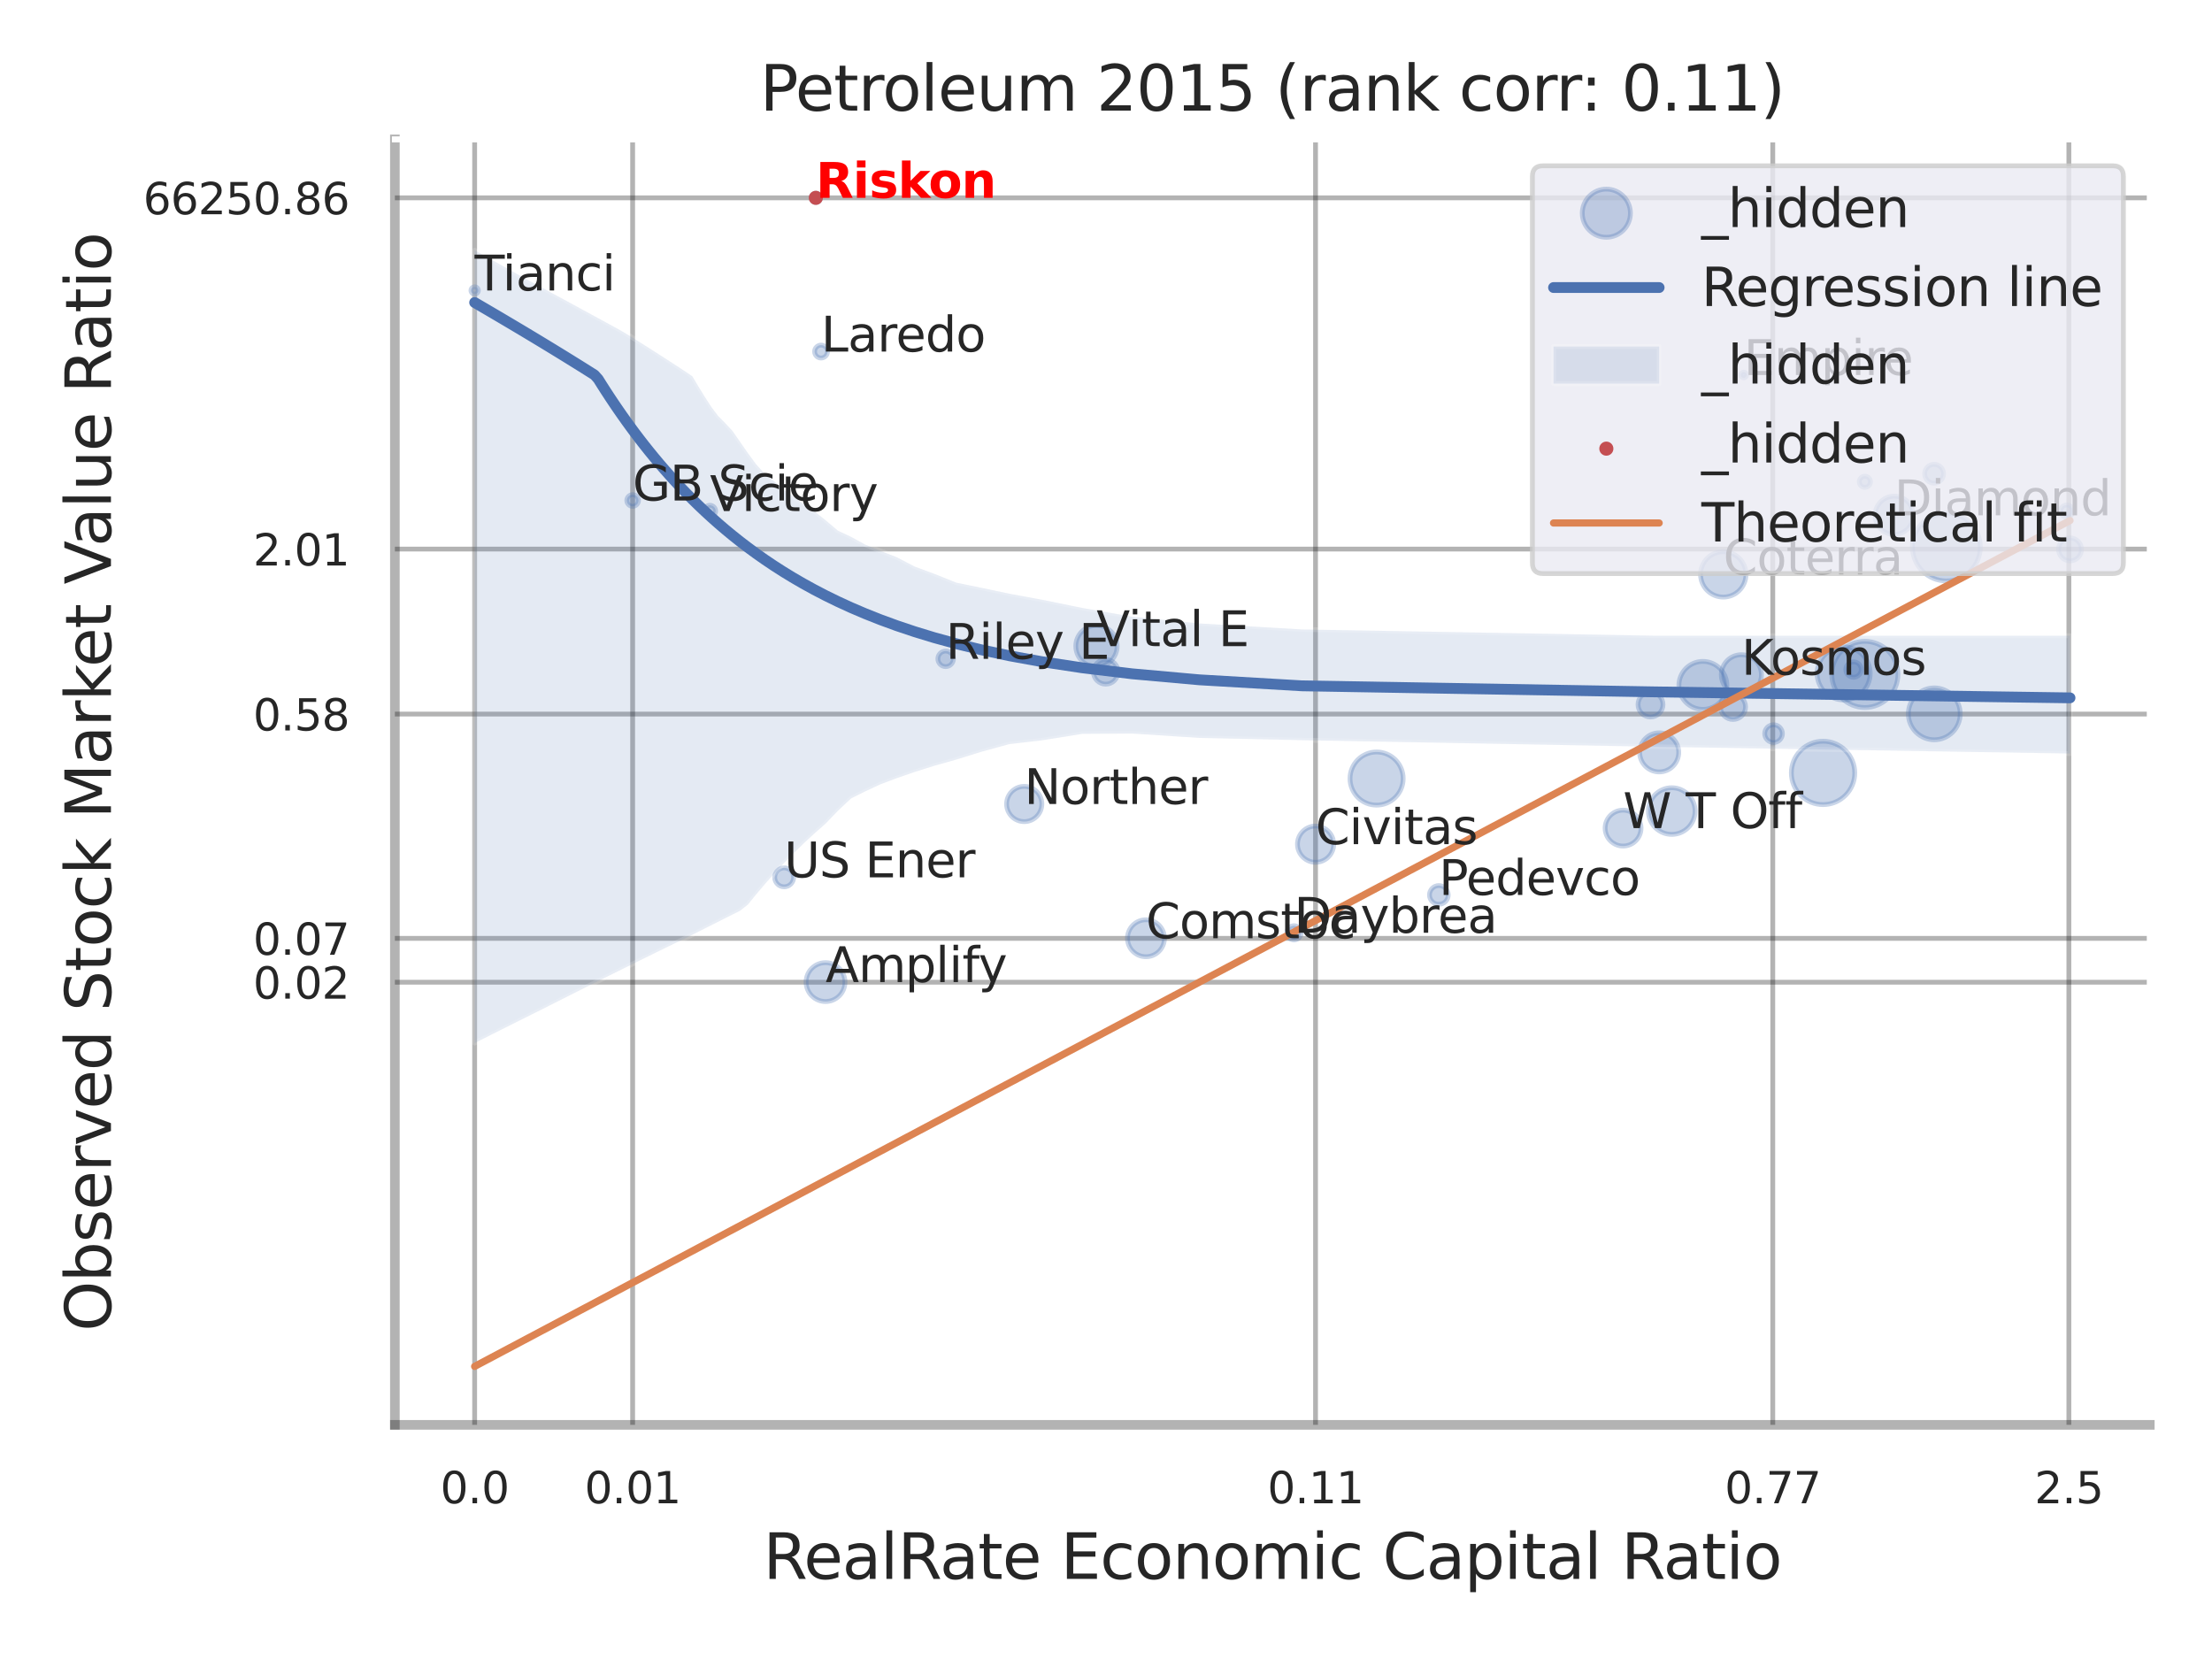<?xml version="1.0" encoding="utf-8" standalone="no"?>
<!DOCTYPE svg PUBLIC "-//W3C//DTD SVG 1.1//EN"
  "http://www.w3.org/Graphics/SVG/1.1/DTD/svg11.dtd">
<svg xmlns:xlink="http://www.w3.org/1999/xlink" width="460.8pt" height="345.6pt" viewBox="0 0 460.8 345.6" xmlns="http://www.w3.org/2000/svg" version="1.1">
 <defs>
  <style type="text/css">*{stroke-linejoin: round; stroke-linecap: butt}</style>
 </defs>
 <g id="figure_1">
  <g id="patch_1">
   <path d="M 0 345.6 
L 460.8 345.6 
L 460.8 0 
L 0 0 
z
" style="fill: #ffffff"/>
  </g>
  <g id="axes_1">
   <g id="patch_2">
    <path d="M 82.26 296.82 
L 447.84 296.82 
L 447.84 29.04 
L 82.26 29.04 
z
" style="fill: #ffffff"/>
   </g>
   <g id="matplotlib.axis_1">
    <g id="xtick_1">
     <g id="line2d_1">
      <path d="M 98.877 296.82 
L 98.877 29.04 
" clip-path="url(#pb2949a226a)" style="fill: none; stroke: #000000; stroke-opacity: 0.3; stroke-linecap: round"/>
     </g>
     <g id="text_1">
      <!-- 0.0 -->
      <g style="fill: #262626" transform="translate(91.72 313.159) scale(0.09 -0.09)">
       <defs>
        <path id="DejaVuSans-30" d="M 2034 4250 
Q 1547 4250 1301 3770 
Q 1056 3291 1056 2328 
Q 1056 1369 1301 889 
Q 1547 409 2034 409 
Q 2525 409 2770 889 
Q 3016 1369 3016 2328 
Q 3016 3291 2770 3770 
Q 2525 4250 2034 4250 
z
M 2034 4750 
Q 2819 4750 3233 4129 
Q 3647 3509 3647 2328 
Q 3647 1150 3233 529 
Q 2819 -91 2034 -91 
Q 1250 -91 836 529 
Q 422 1150 422 2328 
Q 422 3509 836 4129 
Q 1250 4750 2034 4750 
z
" transform="scale(0.016)"/>
        <path id="DejaVuSans-2e" d="M 684 794 
L 1344 794 
L 1344 0 
L 684 0 
L 684 794 
z
" transform="scale(0.016)"/>
       </defs>
       <use xlink:href="#DejaVuSans-30"/>
       <use xlink:href="#DejaVuSans-2e" transform="translate(63.623 0)"/>
       <use xlink:href="#DejaVuSans-30" transform="translate(95.41 0)"/>
      </g>
     </g>
    </g>
    <g id="xtick_2">
     <g id="line2d_2">
      <path d="M 131.789 296.82 
L 131.789 29.04 
" clip-path="url(#pb2949a226a)" style="fill: none; stroke: #000000; stroke-opacity: 0.3; stroke-linecap: round"/>
     </g>
     <g id="text_2">
      <!-- 0.01 -->
      <g style="fill: #262626" transform="translate(121.769 313.159) scale(0.09 -0.09)">
       <defs>
        <path id="DejaVuSans-31" d="M 794 531 
L 1825 531 
L 1825 4091 
L 703 3866 
L 703 4441 
L 1819 4666 
L 2450 4666 
L 2450 531 
L 3481 531 
L 3481 0 
L 794 0 
L 794 531 
z
" transform="scale(0.016)"/>
       </defs>
       <use xlink:href="#DejaVuSans-30"/>
       <use xlink:href="#DejaVuSans-2e" transform="translate(63.623 0)"/>
       <use xlink:href="#DejaVuSans-30" transform="translate(95.41 0)"/>
       <use xlink:href="#DejaVuSans-31" transform="translate(159.033 0)"/>
      </g>
     </g>
    </g>
    <g id="xtick_3">
     <g id="line2d_3">
      <path d="M 274.049 296.82 
L 274.049 29.04 
" clip-path="url(#pb2949a226a)" style="fill: none; stroke: #000000; stroke-opacity: 0.3; stroke-linecap: round"/>
     </g>
     <g id="text_3">
      <!-- 0.11 -->
      <g style="fill: #262626" transform="translate(264.029 313.159) scale(0.09 -0.09)">
       <use xlink:href="#DejaVuSans-30"/>
       <use xlink:href="#DejaVuSans-2e" transform="translate(63.623 0)"/>
       <use xlink:href="#DejaVuSans-31" transform="translate(95.41 0)"/>
       <use xlink:href="#DejaVuSans-31" transform="translate(159.033 0)"/>
      </g>
     </g>
    </g>
    <g id="xtick_4">
     <g id="line2d_4">
      <path d="M 369.299 296.82 
L 369.299 29.04 
" clip-path="url(#pb2949a226a)" style="fill: none; stroke: #000000; stroke-opacity: 0.3; stroke-linecap: round"/>
     </g>
     <g id="text_4">
      <!-- 0.77 -->
      <g style="fill: #262626" transform="translate(359.28 313.159) scale(0.09 -0.09)">
       <defs>
        <path id="DejaVuSans-37" d="M 525 4666 
L 3525 4666 
L 3525 4397 
L 1831 0 
L 1172 0 
L 2766 4134 
L 525 4134 
L 525 4666 
z
" transform="scale(0.016)"/>
       </defs>
       <use xlink:href="#DejaVuSans-30"/>
       <use xlink:href="#DejaVuSans-2e" transform="translate(63.623 0)"/>
       <use xlink:href="#DejaVuSans-37" transform="translate(95.41 0)"/>
       <use xlink:href="#DejaVuSans-37" transform="translate(159.033 0)"/>
      </g>
     </g>
    </g>
    <g id="xtick_5">
     <g id="line2d_5">
      <path d="M 430.985 296.82 
L 430.985 29.04 
" clip-path="url(#pb2949a226a)" style="fill: none; stroke: #000000; stroke-opacity: 0.3; stroke-linecap: round"/>
     </g>
     <g id="text_5">
      <!-- 2.5 -->
      <g style="fill: #262626" transform="translate(423.828 313.159) scale(0.09 -0.09)">
       <defs>
        <path id="DejaVuSans-32" d="M 1228 531 
L 3431 531 
L 3431 0 
L 469 0 
L 469 531 
Q 828 903 1448 1529 
Q 2069 2156 2228 2338 
Q 2531 2678 2651 2914 
Q 2772 3150 2772 3378 
Q 2772 3750 2511 3984 
Q 2250 4219 1831 4219 
Q 1534 4219 1204 4116 
Q 875 4013 500 3803 
L 500 4441 
Q 881 4594 1212 4672 
Q 1544 4750 1819 4750 
Q 2544 4750 2975 4387 
Q 3406 4025 3406 3419 
Q 3406 3131 3298 2873 
Q 3191 2616 2906 2266 
Q 2828 2175 2409 1742 
Q 1991 1309 1228 531 
z
" transform="scale(0.016)"/>
        <path id="DejaVuSans-35" d="M 691 4666 
L 3169 4666 
L 3169 4134 
L 1269 4134 
L 1269 2991 
Q 1406 3038 1543 3061 
Q 1681 3084 1819 3084 
Q 2600 3084 3056 2656 
Q 3513 2228 3513 1497 
Q 3513 744 3044 326 
Q 2575 -91 1722 -91 
Q 1428 -91 1123 -41 
Q 819 9 494 109 
L 494 744 
Q 775 591 1075 516 
Q 1375 441 1709 441 
Q 2250 441 2565 725 
Q 2881 1009 2881 1497 
Q 2881 1984 2565 2268 
Q 2250 2553 1709 2553 
Q 1456 2553 1204 2497 
Q 953 2441 691 2322 
L 691 4666 
z
" transform="scale(0.016)"/>
       </defs>
       <use xlink:href="#DejaVuSans-32"/>
       <use xlink:href="#DejaVuSans-2e" transform="translate(63.623 0)"/>
       <use xlink:href="#DejaVuSans-35" transform="translate(95.41 0)"/>
      </g>
     </g>
    </g>
    <g id="xtick_6"/>
    <g id="xtick_7"/>
    <g id="xtick_8"/>
    <g id="xtick_9"/>
    <g id="text_6">
     <!-- RealRate Economic Capital Ratio -->
     <g style="fill: #262626" transform="translate(158.996 328.908) scale(0.13 -0.13)">
      <defs>
       <path id="DejaVuSans-52" d="M 2841 2188 
Q 3044 2119 3236 1894 
Q 3428 1669 3622 1275 
L 4263 0 
L 3584 0 
L 2988 1197 
Q 2756 1666 2539 1819 
Q 2322 1972 1947 1972 
L 1259 1972 
L 1259 0 
L 628 0 
L 628 4666 
L 2053 4666 
Q 2853 4666 3247 4331 
Q 3641 3997 3641 3322 
Q 3641 2881 3436 2590 
Q 3231 2300 2841 2188 
z
M 1259 4147 
L 1259 2491 
L 2053 2491 
Q 2509 2491 2742 2702 
Q 2975 2913 2975 3322 
Q 2975 3731 2742 3939 
Q 2509 4147 2053 4147 
L 1259 4147 
z
" transform="scale(0.016)"/>
       <path id="DejaVuSans-65" d="M 3597 1894 
L 3597 1613 
L 953 1613 
Q 991 1019 1311 708 
Q 1631 397 2203 397 
Q 2534 397 2845 478 
Q 3156 559 3463 722 
L 3463 178 
Q 3153 47 2828 -22 
Q 2503 -91 2169 -91 
Q 1331 -91 842 396 
Q 353 884 353 1716 
Q 353 2575 817 3079 
Q 1281 3584 2069 3584 
Q 2775 3584 3186 3129 
Q 3597 2675 3597 1894 
z
M 3022 2063 
Q 3016 2534 2758 2815 
Q 2500 3097 2075 3097 
Q 1594 3097 1305 2825 
Q 1016 2553 972 2059 
L 3022 2063 
z
" transform="scale(0.016)"/>
       <path id="DejaVuSans-61" d="M 2194 1759 
Q 1497 1759 1228 1600 
Q 959 1441 959 1056 
Q 959 750 1161 570 
Q 1363 391 1709 391 
Q 2188 391 2477 730 
Q 2766 1069 2766 1631 
L 2766 1759 
L 2194 1759 
z
M 3341 1997 
L 3341 0 
L 2766 0 
L 2766 531 
Q 2569 213 2275 61 
Q 1981 -91 1556 -91 
Q 1019 -91 701 211 
Q 384 513 384 1019 
Q 384 1609 779 1909 
Q 1175 2209 1959 2209 
L 2766 2209 
L 2766 2266 
Q 2766 2663 2505 2880 
Q 2244 3097 1772 3097 
Q 1472 3097 1187 3025 
Q 903 2953 641 2809 
L 641 3341 
Q 956 3463 1253 3523 
Q 1550 3584 1831 3584 
Q 2591 3584 2966 3190 
Q 3341 2797 3341 1997 
z
" transform="scale(0.016)"/>
       <path id="DejaVuSans-6c" d="M 603 4863 
L 1178 4863 
L 1178 0 
L 603 0 
L 603 4863 
z
" transform="scale(0.016)"/>
       <path id="DejaVuSans-74" d="M 1172 4494 
L 1172 3500 
L 2356 3500 
L 2356 3053 
L 1172 3053 
L 1172 1153 
Q 1172 725 1289 603 
Q 1406 481 1766 481 
L 2356 481 
L 2356 0 
L 1766 0 
Q 1100 0 847 248 
Q 594 497 594 1153 
L 594 3053 
L 172 3053 
L 172 3500 
L 594 3500 
L 594 4494 
L 1172 4494 
z
" transform="scale(0.016)"/>
       <path id="DejaVuSans-20" transform="scale(0.016)"/>
       <path id="DejaVuSans-45" d="M 628 4666 
L 3578 4666 
L 3578 4134 
L 1259 4134 
L 1259 2753 
L 3481 2753 
L 3481 2222 
L 1259 2222 
L 1259 531 
L 3634 531 
L 3634 0 
L 628 0 
L 628 4666 
z
" transform="scale(0.016)"/>
       <path id="DejaVuSans-63" d="M 3122 3366 
L 3122 2828 
Q 2878 2963 2633 3030 
Q 2388 3097 2138 3097 
Q 1578 3097 1268 2742 
Q 959 2388 959 1747 
Q 959 1106 1268 751 
Q 1578 397 2138 397 
Q 2388 397 2633 464 
Q 2878 531 3122 666 
L 3122 134 
Q 2881 22 2623 -34 
Q 2366 -91 2075 -91 
Q 1284 -91 818 406 
Q 353 903 353 1747 
Q 353 2603 823 3093 
Q 1294 3584 2113 3584 
Q 2378 3584 2631 3529 
Q 2884 3475 3122 3366 
z
" transform="scale(0.016)"/>
       <path id="DejaVuSans-6f" d="M 1959 3097 
Q 1497 3097 1228 2736 
Q 959 2375 959 1747 
Q 959 1119 1226 758 
Q 1494 397 1959 397 
Q 2419 397 2687 759 
Q 2956 1122 2956 1747 
Q 2956 2369 2687 2733 
Q 2419 3097 1959 3097 
z
M 1959 3584 
Q 2709 3584 3137 3096 
Q 3566 2609 3566 1747 
Q 3566 888 3137 398 
Q 2709 -91 1959 -91 
Q 1206 -91 779 398 
Q 353 888 353 1747 
Q 353 2609 779 3096 
Q 1206 3584 1959 3584 
z
" transform="scale(0.016)"/>
       <path id="DejaVuSans-6e" d="M 3513 2113 
L 3513 0 
L 2938 0 
L 2938 2094 
Q 2938 2591 2744 2837 
Q 2550 3084 2163 3084 
Q 1697 3084 1428 2787 
Q 1159 2491 1159 1978 
L 1159 0 
L 581 0 
L 581 3500 
L 1159 3500 
L 1159 2956 
Q 1366 3272 1645 3428 
Q 1925 3584 2291 3584 
Q 2894 3584 3203 3211 
Q 3513 2838 3513 2113 
z
" transform="scale(0.016)"/>
       <path id="DejaVuSans-6d" d="M 3328 2828 
Q 3544 3216 3844 3400 
Q 4144 3584 4550 3584 
Q 5097 3584 5394 3201 
Q 5691 2819 5691 2113 
L 5691 0 
L 5113 0 
L 5113 2094 
Q 5113 2597 4934 2840 
Q 4756 3084 4391 3084 
Q 3944 3084 3684 2787 
Q 3425 2491 3425 1978 
L 3425 0 
L 2847 0 
L 2847 2094 
Q 2847 2600 2669 2842 
Q 2491 3084 2119 3084 
Q 1678 3084 1418 2786 
Q 1159 2488 1159 1978 
L 1159 0 
L 581 0 
L 581 3500 
L 1159 3500 
L 1159 2956 
Q 1356 3278 1631 3431 
Q 1906 3584 2284 3584 
Q 2666 3584 2933 3390 
Q 3200 3197 3328 2828 
z
" transform="scale(0.016)"/>
       <path id="DejaVuSans-69" d="M 603 3500 
L 1178 3500 
L 1178 0 
L 603 0 
L 603 3500 
z
M 603 4863 
L 1178 4863 
L 1178 4134 
L 603 4134 
L 603 4863 
z
" transform="scale(0.016)"/>
       <path id="DejaVuSans-43" d="M 4122 4306 
L 4122 3641 
Q 3803 3938 3442 4084 
Q 3081 4231 2675 4231 
Q 1875 4231 1450 3742 
Q 1025 3253 1025 2328 
Q 1025 1406 1450 917 
Q 1875 428 2675 428 
Q 3081 428 3442 575 
Q 3803 722 4122 1019 
L 4122 359 
Q 3791 134 3420 21 
Q 3050 -91 2638 -91 
Q 1578 -91 968 557 
Q 359 1206 359 2328 
Q 359 3453 968 4101 
Q 1578 4750 2638 4750 
Q 3056 4750 3426 4639 
Q 3797 4528 4122 4306 
z
" transform="scale(0.016)"/>
       <path id="DejaVuSans-70" d="M 1159 525 
L 1159 -1331 
L 581 -1331 
L 581 3500 
L 1159 3500 
L 1159 2969 
Q 1341 3281 1617 3432 
Q 1894 3584 2278 3584 
Q 2916 3584 3314 3078 
Q 3713 2572 3713 1747 
Q 3713 922 3314 415 
Q 2916 -91 2278 -91 
Q 1894 -91 1617 61 
Q 1341 213 1159 525 
z
M 3116 1747 
Q 3116 2381 2855 2742 
Q 2594 3103 2138 3103 
Q 1681 3103 1420 2742 
Q 1159 2381 1159 1747 
Q 1159 1113 1420 752 
Q 1681 391 2138 391 
Q 2594 391 2855 752 
Q 3116 1113 3116 1747 
z
" transform="scale(0.016)"/>
      </defs>
      <use xlink:href="#DejaVuSans-52"/>
      <use xlink:href="#DejaVuSans-65" transform="translate(64.982 0)"/>
      <use xlink:href="#DejaVuSans-61" transform="translate(126.506 0)"/>
      <use xlink:href="#DejaVuSans-6c" transform="translate(187.785 0)"/>
      <use xlink:href="#DejaVuSans-52" transform="translate(215.568 0)"/>
      <use xlink:href="#DejaVuSans-61" transform="translate(282.801 0)"/>
      <use xlink:href="#DejaVuSans-74" transform="translate(344.08 0)"/>
      <use xlink:href="#DejaVuSans-65" transform="translate(383.289 0)"/>
      <use xlink:href="#DejaVuSans-20" transform="translate(444.812 0)"/>
      <use xlink:href="#DejaVuSans-45" transform="translate(476.6 0)"/>
      <use xlink:href="#DejaVuSans-63" transform="translate(539.783 0)"/>
      <use xlink:href="#DejaVuSans-6f" transform="translate(594.764 0)"/>
      <use xlink:href="#DejaVuSans-6e" transform="translate(655.945 0)"/>
      <use xlink:href="#DejaVuSans-6f" transform="translate(719.324 0)"/>
      <use xlink:href="#DejaVuSans-6d" transform="translate(780.506 0)"/>
      <use xlink:href="#DejaVuSans-69" transform="translate(877.918 0)"/>
      <use xlink:href="#DejaVuSans-63" transform="translate(905.701 0)"/>
      <use xlink:href="#DejaVuSans-20" transform="translate(960.682 0)"/>
      <use xlink:href="#DejaVuSans-43" transform="translate(992.469 0)"/>
      <use xlink:href="#DejaVuSans-61" transform="translate(1062.293 0)"/>
      <use xlink:href="#DejaVuSans-70" transform="translate(1123.572 0)"/>
      <use xlink:href="#DejaVuSans-69" transform="translate(1187.049 0)"/>
      <use xlink:href="#DejaVuSans-74" transform="translate(1214.832 0)"/>
      <use xlink:href="#DejaVuSans-61" transform="translate(1254.041 0)"/>
      <use xlink:href="#DejaVuSans-6c" transform="translate(1315.32 0)"/>
      <use xlink:href="#DejaVuSans-20" transform="translate(1343.104 0)"/>
      <use xlink:href="#DejaVuSans-52" transform="translate(1374.891 0)"/>
      <use xlink:href="#DejaVuSans-61" transform="translate(1442.123 0)"/>
      <use xlink:href="#DejaVuSans-74" transform="translate(1503.402 0)"/>
      <use xlink:href="#DejaVuSans-69" transform="translate(1542.611 0)"/>
      <use xlink:href="#DejaVuSans-6f" transform="translate(1570.395 0)"/>
     </g>
    </g>
   </g>
   <g id="matplotlib.axis_2">
    <g id="ytick_1">
     <g id="line2d_6">
      <path d="M 82.26 204.612 
L 447.84 204.612 
" clip-path="url(#pb2949a226a)" style="fill: none; stroke: #000000; stroke-opacity: 0.3; stroke-linecap: round"/>
     </g>
     <g id="text_7">
      <!-- 0.02 -->
      <g style="fill: #262626" transform="translate(52.721 208.031) scale(0.09 -0.09)">
       <use xlink:href="#DejaVuSans-30"/>
       <use xlink:href="#DejaVuSans-2e" transform="translate(63.623 0)"/>
       <use xlink:href="#DejaVuSans-30" transform="translate(95.41 0)"/>
       <use xlink:href="#DejaVuSans-32" transform="translate(159.033 0)"/>
      </g>
     </g>
    </g>
    <g id="ytick_2">
     <g id="line2d_7">
      <path d="M 82.26 195.478 
L 447.84 195.478 
" clip-path="url(#pb2949a226a)" style="fill: none; stroke: #000000; stroke-opacity: 0.3; stroke-linecap: round"/>
     </g>
     <g id="text_8">
      <!-- 0.07 -->
      <g style="fill: #262626" transform="translate(52.721 198.897) scale(0.09 -0.09)">
       <use xlink:href="#DejaVuSans-30"/>
       <use xlink:href="#DejaVuSans-2e" transform="translate(63.623 0)"/>
       <use xlink:href="#DejaVuSans-30" transform="translate(95.41 0)"/>
       <use xlink:href="#DejaVuSans-37" transform="translate(159.033 0)"/>
      </g>
     </g>
    </g>
    <g id="ytick_3">
     <g id="line2d_8">
      <path d="M 82.26 148.75 
L 447.84 148.75 
" clip-path="url(#pb2949a226a)" style="fill: none; stroke: #000000; stroke-opacity: 0.3; stroke-linecap: round"/>
     </g>
     <g id="text_9">
      <!-- 0.58 -->
      <g style="fill: #262626" transform="translate(52.721 152.169) scale(0.09 -0.09)">
       <defs>
        <path id="DejaVuSans-38" d="M 2034 2216 
Q 1584 2216 1326 1975 
Q 1069 1734 1069 1313 
Q 1069 891 1326 650 
Q 1584 409 2034 409 
Q 2484 409 2743 651 
Q 3003 894 3003 1313 
Q 3003 1734 2745 1975 
Q 2488 2216 2034 2216 
z
M 1403 2484 
Q 997 2584 770 2862 
Q 544 3141 544 3541 
Q 544 4100 942 4425 
Q 1341 4750 2034 4750 
Q 2731 4750 3128 4425 
Q 3525 4100 3525 3541 
Q 3525 3141 3298 2862 
Q 3072 2584 2669 2484 
Q 3125 2378 3379 2068 
Q 3634 1759 3634 1313 
Q 3634 634 3220 271 
Q 2806 -91 2034 -91 
Q 1263 -91 848 271 
Q 434 634 434 1313 
Q 434 1759 690 2068 
Q 947 2378 1403 2484 
z
M 1172 3481 
Q 1172 3119 1398 2916 
Q 1625 2713 2034 2713 
Q 2441 2713 2670 2916 
Q 2900 3119 2900 3481 
Q 2900 3844 2670 4047 
Q 2441 4250 2034 4250 
Q 1625 4250 1398 4047 
Q 1172 3844 1172 3481 
z
" transform="scale(0.016)"/>
       </defs>
       <use xlink:href="#DejaVuSans-30"/>
       <use xlink:href="#DejaVuSans-2e" transform="translate(63.623 0)"/>
       <use xlink:href="#DejaVuSans-35" transform="translate(95.41 0)"/>
       <use xlink:href="#DejaVuSans-38" transform="translate(159.033 0)"/>
      </g>
     </g>
    </g>
    <g id="ytick_4">
     <g id="line2d_9">
      <path d="M 82.26 114.381 
L 447.84 114.381 
" clip-path="url(#pb2949a226a)" style="fill: none; stroke: #000000; stroke-opacity: 0.3; stroke-linecap: round"/>
     </g>
     <g id="text_10">
      <!-- 2.01 -->
      <g style="fill: #262626" transform="translate(52.721 117.8) scale(0.09 -0.09)">
       <use xlink:href="#DejaVuSans-32"/>
       <use xlink:href="#DejaVuSans-2e" transform="translate(63.623 0)"/>
       <use xlink:href="#DejaVuSans-30" transform="translate(95.41 0)"/>
       <use xlink:href="#DejaVuSans-31" transform="translate(159.033 0)"/>
      </g>
     </g>
    </g>
    <g id="ytick_5">
     <g id="line2d_10">
      <path d="M 82.26 41.214 
L 447.84 41.214 
" clip-path="url(#pb2949a226a)" style="fill: none; stroke: #000000; stroke-opacity: 0.3; stroke-linecap: round"/>
     </g>
     <g id="text_11">
      <!-- 66250.86 -->
      <g style="fill: #262626" transform="translate(29.816 44.633) scale(0.09 -0.09)">
       <defs>
        <path id="DejaVuSans-36" d="M 2113 2584 
Q 1688 2584 1439 2293 
Q 1191 2003 1191 1497 
Q 1191 994 1439 701 
Q 1688 409 2113 409 
Q 2538 409 2786 701 
Q 3034 994 3034 1497 
Q 3034 2003 2786 2293 
Q 2538 2584 2113 2584 
z
M 3366 4563 
L 3366 3988 
Q 3128 4100 2886 4159 
Q 2644 4219 2406 4219 
Q 1781 4219 1451 3797 
Q 1122 3375 1075 2522 
Q 1259 2794 1537 2939 
Q 1816 3084 2150 3084 
Q 2853 3084 3261 2657 
Q 3669 2231 3669 1497 
Q 3669 778 3244 343 
Q 2819 -91 2113 -91 
Q 1303 -91 875 529 
Q 447 1150 447 2328 
Q 447 3434 972 4092 
Q 1497 4750 2381 4750 
Q 2619 4750 2861 4703 
Q 3103 4656 3366 4563 
z
" transform="scale(0.016)"/>
       </defs>
       <use xlink:href="#DejaVuSans-36"/>
       <use xlink:href="#DejaVuSans-36" transform="translate(63.623 0)"/>
       <use xlink:href="#DejaVuSans-32" transform="translate(127.246 0)"/>
       <use xlink:href="#DejaVuSans-35" transform="translate(190.869 0)"/>
       <use xlink:href="#DejaVuSans-30" transform="translate(254.492 0)"/>
       <use xlink:href="#DejaVuSans-2e" transform="translate(318.115 0)"/>
       <use xlink:href="#DejaVuSans-38" transform="translate(349.902 0)"/>
       <use xlink:href="#DejaVuSans-36" transform="translate(413.525 0)"/>
      </g>
     </g>
    </g>
    <g id="ytick_6"/>
    <g id="ytick_7"/>
    <g id="ytick_8"/>
    <g id="ytick_9"/>
    <g id="ytick_10"/>
    <g id="ytick_11"/>
    <g id="text_12">
     <!-- Observed Stock Market Value Ratio -->
     <g style="fill: #262626" transform="translate(23.112 277.332) rotate(-90) scale(0.13 -0.13)">
      <defs>
       <path id="DejaVuSans-4f" d="M 2522 4238 
Q 1834 4238 1429 3725 
Q 1025 3213 1025 2328 
Q 1025 1447 1429 934 
Q 1834 422 2522 422 
Q 3209 422 3611 934 
Q 4013 1447 4013 2328 
Q 4013 3213 3611 3725 
Q 3209 4238 2522 4238 
z
M 2522 4750 
Q 3503 4750 4090 4092 
Q 4678 3434 4678 2328 
Q 4678 1225 4090 567 
Q 3503 -91 2522 -91 
Q 1538 -91 948 565 
Q 359 1222 359 2328 
Q 359 3434 948 4092 
Q 1538 4750 2522 4750 
z
" transform="scale(0.016)"/>
       <path id="DejaVuSans-62" d="M 3116 1747 
Q 3116 2381 2855 2742 
Q 2594 3103 2138 3103 
Q 1681 3103 1420 2742 
Q 1159 2381 1159 1747 
Q 1159 1113 1420 752 
Q 1681 391 2138 391 
Q 2594 391 2855 752 
Q 3116 1113 3116 1747 
z
M 1159 2969 
Q 1341 3281 1617 3432 
Q 1894 3584 2278 3584 
Q 2916 3584 3314 3078 
Q 3713 2572 3713 1747 
Q 3713 922 3314 415 
Q 2916 -91 2278 -91 
Q 1894 -91 1617 61 
Q 1341 213 1159 525 
L 1159 0 
L 581 0 
L 581 4863 
L 1159 4863 
L 1159 2969 
z
" transform="scale(0.016)"/>
       <path id="DejaVuSans-73" d="M 2834 3397 
L 2834 2853 
Q 2591 2978 2328 3040 
Q 2066 3103 1784 3103 
Q 1356 3103 1142 2972 
Q 928 2841 928 2578 
Q 928 2378 1081 2264 
Q 1234 2150 1697 2047 
L 1894 2003 
Q 2506 1872 2764 1633 
Q 3022 1394 3022 966 
Q 3022 478 2636 193 
Q 2250 -91 1575 -91 
Q 1294 -91 989 -36 
Q 684 19 347 128 
L 347 722 
Q 666 556 975 473 
Q 1284 391 1588 391 
Q 1994 391 2212 530 
Q 2431 669 2431 922 
Q 2431 1156 2273 1281 
Q 2116 1406 1581 1522 
L 1381 1569 
Q 847 1681 609 1914 
Q 372 2147 372 2553 
Q 372 3047 722 3315 
Q 1072 3584 1716 3584 
Q 2034 3584 2315 3537 
Q 2597 3491 2834 3397 
z
" transform="scale(0.016)"/>
       <path id="DejaVuSans-72" d="M 2631 2963 
Q 2534 3019 2420 3045 
Q 2306 3072 2169 3072 
Q 1681 3072 1420 2755 
Q 1159 2438 1159 1844 
L 1159 0 
L 581 0 
L 581 3500 
L 1159 3500 
L 1159 2956 
Q 1341 3275 1631 3429 
Q 1922 3584 2338 3584 
Q 2397 3584 2469 3576 
Q 2541 3569 2628 3553 
L 2631 2963 
z
" transform="scale(0.016)"/>
       <path id="DejaVuSans-76" d="M 191 3500 
L 800 3500 
L 1894 563 
L 2988 3500 
L 3597 3500 
L 2284 0 
L 1503 0 
L 191 3500 
z
" transform="scale(0.016)"/>
       <path id="DejaVuSans-64" d="M 2906 2969 
L 2906 4863 
L 3481 4863 
L 3481 0 
L 2906 0 
L 2906 525 
Q 2725 213 2448 61 
Q 2172 -91 1784 -91 
Q 1150 -91 751 415 
Q 353 922 353 1747 
Q 353 2572 751 3078 
Q 1150 3584 1784 3584 
Q 2172 3584 2448 3432 
Q 2725 3281 2906 2969 
z
M 947 1747 
Q 947 1113 1208 752 
Q 1469 391 1925 391 
Q 2381 391 2643 752 
Q 2906 1113 2906 1747 
Q 2906 2381 2643 2742 
Q 2381 3103 1925 3103 
Q 1469 3103 1208 2742 
Q 947 2381 947 1747 
z
" transform="scale(0.016)"/>
       <path id="DejaVuSans-53" d="M 3425 4513 
L 3425 3897 
Q 3066 4069 2747 4153 
Q 2428 4238 2131 4238 
Q 1616 4238 1336 4038 
Q 1056 3838 1056 3469 
Q 1056 3159 1242 3001 
Q 1428 2844 1947 2747 
L 2328 2669 
Q 3034 2534 3370 2195 
Q 3706 1856 3706 1288 
Q 3706 609 3251 259 
Q 2797 -91 1919 -91 
Q 1588 -91 1214 -16 
Q 841 59 441 206 
L 441 856 
Q 825 641 1194 531 
Q 1563 422 1919 422 
Q 2459 422 2753 634 
Q 3047 847 3047 1241 
Q 3047 1584 2836 1778 
Q 2625 1972 2144 2069 
L 1759 2144 
Q 1053 2284 737 2584 
Q 422 2884 422 3419 
Q 422 4038 858 4394 
Q 1294 4750 2059 4750 
Q 2388 4750 2728 4690 
Q 3069 4631 3425 4513 
z
" transform="scale(0.016)"/>
       <path id="DejaVuSans-6b" d="M 581 4863 
L 1159 4863 
L 1159 1991 
L 2875 3500 
L 3609 3500 
L 1753 1863 
L 3688 0 
L 2938 0 
L 1159 1709 
L 1159 0 
L 581 0 
L 581 4863 
z
" transform="scale(0.016)"/>
       <path id="DejaVuSans-4d" d="M 628 4666 
L 1569 4666 
L 2759 1491 
L 3956 4666 
L 4897 4666 
L 4897 0 
L 4281 0 
L 4281 4097 
L 3078 897 
L 2444 897 
L 1241 4097 
L 1241 0 
L 628 0 
L 628 4666 
z
" transform="scale(0.016)"/>
       <path id="DejaVuSans-56" d="M 1831 0 
L 50 4666 
L 709 4666 
L 2188 738 
L 3669 4666 
L 4325 4666 
L 2547 0 
L 1831 0 
z
" transform="scale(0.016)"/>
       <path id="DejaVuSans-75" d="M 544 1381 
L 544 3500 
L 1119 3500 
L 1119 1403 
Q 1119 906 1312 657 
Q 1506 409 1894 409 
Q 2359 409 2629 706 
Q 2900 1003 2900 1516 
L 2900 3500 
L 3475 3500 
L 3475 0 
L 2900 0 
L 2900 538 
Q 2691 219 2414 64 
Q 2138 -91 1772 -91 
Q 1169 -91 856 284 
Q 544 659 544 1381 
z
M 1991 3584 
L 1991 3584 
z
" transform="scale(0.016)"/>
      </defs>
      <use xlink:href="#DejaVuSans-4f"/>
      <use xlink:href="#DejaVuSans-62" transform="translate(78.711 0)"/>
      <use xlink:href="#DejaVuSans-73" transform="translate(142.188 0)"/>
      <use xlink:href="#DejaVuSans-65" transform="translate(194.287 0)"/>
      <use xlink:href="#DejaVuSans-72" transform="translate(255.811 0)"/>
      <use xlink:href="#DejaVuSans-76" transform="translate(296.924 0)"/>
      <use xlink:href="#DejaVuSans-65" transform="translate(356.104 0)"/>
      <use xlink:href="#DejaVuSans-64" transform="translate(417.627 0)"/>
      <use xlink:href="#DejaVuSans-20" transform="translate(481.104 0)"/>
      <use xlink:href="#DejaVuSans-53" transform="translate(512.891 0)"/>
      <use xlink:href="#DejaVuSans-74" transform="translate(576.367 0)"/>
      <use xlink:href="#DejaVuSans-6f" transform="translate(615.576 0)"/>
      <use xlink:href="#DejaVuSans-63" transform="translate(676.758 0)"/>
      <use xlink:href="#DejaVuSans-6b" transform="translate(731.738 0)"/>
      <use xlink:href="#DejaVuSans-20" transform="translate(789.648 0)"/>
      <use xlink:href="#DejaVuSans-4d" transform="translate(821.436 0)"/>
      <use xlink:href="#DejaVuSans-61" transform="translate(907.715 0)"/>
      <use xlink:href="#DejaVuSans-72" transform="translate(968.994 0)"/>
      <use xlink:href="#DejaVuSans-6b" transform="translate(1010.107 0)"/>
      <use xlink:href="#DejaVuSans-65" transform="translate(1064.393 0)"/>
      <use xlink:href="#DejaVuSans-74" transform="translate(1125.916 0)"/>
      <use xlink:href="#DejaVuSans-20" transform="translate(1165.125 0)"/>
      <use xlink:href="#DejaVuSans-56" transform="translate(1196.912 0)"/>
      <use xlink:href="#DejaVuSans-61" transform="translate(1257.57 0)"/>
      <use xlink:href="#DejaVuSans-6c" transform="translate(1318.85 0)"/>
      <use xlink:href="#DejaVuSans-75" transform="translate(1346.633 0)"/>
      <use xlink:href="#DejaVuSans-65" transform="translate(1410.012 0)"/>
      <use xlink:href="#DejaVuSans-20" transform="translate(1471.535 0)"/>
      <use xlink:href="#DejaVuSans-52" transform="translate(1503.322 0)"/>
      <use xlink:href="#DejaVuSans-61" transform="translate(1570.555 0)"/>
      <use xlink:href="#DejaVuSans-74" transform="translate(1631.834 0)"/>
      <use xlink:href="#DejaVuSans-69" transform="translate(1671.043 0)"/>
      <use xlink:href="#DejaVuSans-6f" transform="translate(1698.826 0)"/>
     </g>
    </g>
   </g>
   <g id="PathCollection_1">
    <path d="M 286.77 167.723 
C 288.238 167.723 289.647 167.14 290.685 166.102 
C 291.723 165.063 292.307 163.655 292.307 162.187 
C 292.307 160.718 291.723 159.31 290.685 158.272 
C 289.647 157.233 288.238 156.65 286.77 156.65 
C 285.302 156.65 283.893 157.233 282.855 158.272 
C 281.817 159.31 281.233 160.718 281.233 162.187 
C 281.233 163.655 281.817 165.063 282.855 166.102 
C 283.893 167.14 285.302 167.723 286.77 167.723 
z
" clip-path="url(#pb2949a226a)" style="fill: #4c72b0; fill-opacity: 0.3; stroke: #4c72b0; stroke-opacity: 0.3"/>
    <path d="M 369.466 154.674 
C 369.956 154.674 370.425 154.479 370.772 154.133 
C 371.118 153.787 371.312 153.317 371.312 152.828 
C 371.312 152.338 371.118 151.868 370.772 151.522 
C 370.425 151.176 369.956 150.981 369.466 150.981 
C 368.977 150.981 368.507 151.176 368.161 151.522 
C 367.814 151.868 367.62 152.338 367.62 152.828 
C 367.62 153.317 367.814 153.787 368.161 154.133 
C 368.507 154.479 368.977 154.674 369.466 154.674 
z
" clip-path="url(#pb2949a226a)" style="fill: #4c72b0; fill-opacity: 0.3; stroke: #4c72b0; stroke-opacity: 0.3"/>
    <path d="M 238.722 199.304 
C 239.743 199.304 240.722 198.898 241.443 198.176 
C 242.165 197.455 242.571 196.476 242.571 195.455 
C 242.571 194.434 242.165 193.455 241.443 192.733 
C 240.722 192.011 239.743 191.606 238.722 191.606 
C 237.701 191.606 236.722 192.011 236 192.733 
C 235.278 193.455 234.873 194.434 234.873 195.455 
C 234.873 196.476 235.278 197.455 236 198.176 
C 236.722 198.898 237.701 199.304 238.722 199.304 
z
" clip-path="url(#pb2949a226a)" style="fill: #4c72b0; fill-opacity: 0.3; stroke: #4c72b0; stroke-opacity: 0.3"/>
    <path d="M 384.067 145.813 
C 385.533 145.813 386.939 145.231 387.975 144.194 
C 389.012 143.158 389.594 141.752 389.594 140.286 
C 389.594 138.82 389.012 137.414 387.975 136.378 
C 386.939 135.341 385.533 134.759 384.067 134.759 
C 382.601 134.759 381.195 135.341 380.158 136.378 
C 379.122 137.414 378.539 138.82 378.539 140.286 
C 378.539 141.752 379.122 143.158 380.158 144.194 
C 381.195 145.231 382.601 145.813 384.067 145.813 
z
" clip-path="url(#pb2949a226a)" style="fill: #4c72b0; fill-opacity: 0.3; stroke: #4c72b0; stroke-opacity: 0.3"/>
    <path d="M 343.831 149.363 
C 344.519 149.363 345.18 149.089 345.667 148.602 
C 346.154 148.115 346.427 147.455 346.427 146.766 
C 346.427 146.078 346.154 145.417 345.667 144.93 
C 345.18 144.443 344.519 144.17 343.831 144.17 
C 343.142 144.17 342.482 144.443 341.995 144.93 
C 341.508 145.417 341.234 146.078 341.234 146.766 
C 341.234 147.455 341.508 148.115 341.995 148.602 
C 342.482 149.089 343.142 149.363 343.831 149.363 
z
" clip-path="url(#pb2949a226a)" style="fill: #4c72b0; fill-opacity: 0.3; stroke: #4c72b0; stroke-opacity: 0.3"/>
    <path d="M 163.354 184.739 
C 163.878 184.739 164.38 184.531 164.75 184.161 
C 165.121 183.791 165.329 183.288 165.329 182.765 
C 165.329 182.241 165.121 181.739 164.75 181.368 
C 164.38 180.998 163.878 180.79 163.354 180.79 
C 162.83 180.79 162.328 180.998 161.958 181.368 
C 161.587 181.739 161.379 182.241 161.379 182.765 
C 161.379 183.288 161.587 183.791 161.958 184.161 
C 162.328 184.531 162.83 184.739 163.354 184.739 
z
" clip-path="url(#pb2949a226a)" style="fill: #4c72b0; fill-opacity: 0.3; stroke: #4c72b0; stroke-opacity: 0.3"/>
    <path d="M 379.778 167.615 
C 381.529 167.615 383.209 166.919 384.448 165.681 
C 385.686 164.442 386.382 162.762 386.382 161.011 
C 386.382 159.259 385.686 157.579 384.448 156.341 
C 383.209 155.102 381.529 154.406 379.778 154.406 
C 378.026 154.406 376.346 155.102 375.108 156.341 
C 373.869 157.579 373.173 159.259 373.173 161.011 
C 373.173 162.762 373.869 164.442 375.108 165.681 
C 376.346 166.919 378.026 167.615 379.778 167.615 
z
" clip-path="url(#pb2949a226a)" style="fill: #4c72b0; fill-opacity: 0.3; stroke: #4c72b0; stroke-opacity: 0.3"/>
    <path d="M 431.223 116.844 
C 431.858 116.844 432.466 116.592 432.915 116.143 
C 433.364 115.694 433.616 115.085 433.616 114.45 
C 433.616 113.815 433.364 113.206 432.915 112.757 
C 432.466 112.309 431.858 112.056 431.223 112.056 
C 430.588 112.056 429.979 112.309 429.53 112.757 
C 429.081 113.206 428.829 113.815 428.829 114.45 
C 428.829 115.085 429.081 115.694 429.53 116.143 
C 429.979 116.592 430.588 116.844 431.223 116.844 
z
" clip-path="url(#pb2949a226a)" style="fill: #4c72b0; fill-opacity: 0.3; stroke: #4c72b0; stroke-opacity: 0.3"/>
    <path d="M 354.744 147.778 
C 356.07 147.778 357.341 147.251 358.279 146.313 
C 359.217 145.376 359.743 144.104 359.743 142.778 
C 359.743 141.452 359.217 140.18 358.279 139.243 
C 357.341 138.305 356.07 137.779 354.744 137.779 
C 353.418 137.779 352.146 138.305 351.209 139.243 
C 350.271 140.18 349.744 141.452 349.744 142.778 
C 349.744 144.104 350.271 145.376 351.209 146.313 
C 352.146 147.251 353.418 147.778 354.744 147.778 
z
" clip-path="url(#pb2949a226a)" style="fill: #4c72b0; fill-opacity: 0.3; stroke: #4c72b0; stroke-opacity: 0.3"/>
    <path d="M 430.539 107.75 
C 430.877 107.75 431.202 107.615 431.441 107.376 
C 431.681 107.137 431.815 106.812 431.815 106.474 
C 431.815 106.135 431.681 105.81 431.441 105.571 
C 431.202 105.332 430.877 105.197 430.539 105.197 
C 430.2 105.197 429.876 105.332 429.636 105.571 
C 429.397 105.81 429.263 106.135 429.263 106.474 
C 429.263 106.812 429.397 107.137 429.636 107.376 
C 429.876 107.615 430.2 107.75 430.539 107.75 
z
" clip-path="url(#pb2949a226a)" style="fill: #4c72b0; fill-opacity: 0.3; stroke: #4c72b0; stroke-opacity: 0.3"/>
    <path d="M 147.881 107.66 
C 148.199 107.66 148.505 107.533 148.731 107.307 
C 148.956 107.082 149.083 106.776 149.083 106.458 
C 149.083 106.139 148.956 105.833 148.731 105.608 
C 148.505 105.382 148.199 105.255 147.881 105.255 
C 147.562 105.255 147.256 105.382 147.031 105.608 
C 146.805 105.833 146.679 106.139 146.679 106.458 
C 146.679 106.776 146.805 107.082 147.031 107.307 
C 147.256 107.533 147.562 107.66 147.881 107.66 
z
" clip-path="url(#pb2949a226a)" style="fill: #4c72b0; fill-opacity: 0.3; stroke: #4c72b0; stroke-opacity: 0.3"/>
    <path d="M 402.949 154.109 
C 404.382 154.109 405.756 153.54 406.769 152.527 
C 407.783 151.513 408.352 150.139 408.352 148.706 
C 408.352 147.273 407.783 145.899 406.769 144.885 
C 405.756 143.872 404.382 143.303 402.949 143.303 
C 401.516 143.303 400.141 143.872 399.128 144.885 
C 398.115 145.899 397.546 147.273 397.546 148.706 
C 397.546 150.139 398.115 151.513 399.128 152.527 
C 400.141 153.54 401.516 154.109 402.949 154.109 
z
" clip-path="url(#pb2949a226a)" style="fill: #4c72b0; fill-opacity: 0.3; stroke: #4c72b0; stroke-opacity: 0.3"/>
    <path d="M 361.016 149.876 
C 361.711 149.876 362.377 149.6 362.868 149.109 
C 363.359 148.618 363.635 147.952 363.635 147.257 
C 363.635 146.563 363.359 145.897 362.868 145.405 
C 362.377 144.914 361.711 144.638 361.016 144.638 
C 360.322 144.638 359.656 144.914 359.165 145.405 
C 358.673 145.897 358.398 146.563 358.398 147.257 
C 358.398 147.952 358.673 148.618 359.165 149.109 
C 359.656 149.6 360.322 149.876 361.016 149.876 
z
" clip-path="url(#pb2949a226a)" style="fill: #4c72b0; fill-opacity: 0.3; stroke: #4c72b0; stroke-opacity: 0.3"/>
    <path d="M 405.465 121.016 
C 407.341 121.016 409.139 120.271 410.465 118.945 
C 411.791 117.619 412.536 115.82 412.536 113.945 
C 412.536 112.07 411.791 110.271 410.465 108.945 
C 409.139 107.619 407.341 106.874 405.465 106.874 
C 403.59 106.874 401.791 107.619 400.465 108.945 
C 399.139 110.271 398.394 112.07 398.394 113.945 
C 398.394 115.82 399.139 117.619 400.465 118.945 
C 401.791 120.271 403.59 121.016 405.465 121.016 
z
" clip-path="url(#pb2949a226a)" style="fill: #4c72b0; fill-opacity: 0.3; stroke: #4c72b0; stroke-opacity: 0.3"/>
    <path d="M 345.64 160.803 
C 346.719 160.803 347.754 160.374 348.517 159.611 
C 349.28 158.848 349.709 157.813 349.709 156.734 
C 349.709 155.655 349.28 154.62 348.517 153.857 
C 347.754 153.094 346.719 152.665 345.64 152.665 
C 344.561 152.665 343.526 153.094 342.763 153.857 
C 342 154.62 341.571 155.655 341.571 156.734 
C 341.571 157.813 342 158.848 342.763 159.611 
C 343.526 160.374 344.561 160.803 345.64 160.803 
z
" clip-path="url(#pb2949a226a)" style="fill: #4c72b0; fill-opacity: 0.3; stroke: #4c72b0; stroke-opacity: 0.3"/>
    <path d="M 358.989 124.386 
C 360.243 124.386 361.447 123.887 362.334 123 
C 363.221 122.113 363.72 120.91 363.72 119.655 
C 363.72 118.4 363.221 117.197 362.334 116.309 
C 361.447 115.422 360.243 114.924 358.989 114.924 
C 357.734 114.924 356.53 115.422 355.643 116.309 
C 354.756 117.197 354.257 118.4 354.257 119.655 
C 354.257 120.91 354.756 122.113 355.643 123 
C 356.53 123.887 357.734 124.386 358.989 124.386 
z
" clip-path="url(#pb2949a226a)" style="fill: #4c72b0; fill-opacity: 0.3; stroke: #4c72b0; stroke-opacity: 0.3"/>
    <path d="M 386.128 141.084 
C 386.553 141.084 386.961 140.915 387.262 140.614 
C 387.563 140.313 387.733 139.905 387.733 139.479 
C 387.733 139.054 387.563 138.646 387.262 138.345 
C 386.961 138.044 386.553 137.874 386.128 137.874 
C 385.702 137.874 385.294 138.044 384.993 138.345 
C 384.692 138.646 384.523 139.054 384.523 139.479 
C 384.523 139.905 384.692 140.313 384.993 140.614 
C 385.294 140.915 385.702 141.084 386.128 141.084 
z
" clip-path="url(#pb2949a226a)" style="fill: #4c72b0; fill-opacity: 0.3; stroke: #4c72b0; stroke-opacity: 0.3"/>
    <path d="M 363.255 78.723 
C 363.415 78.723 363.569 78.66 363.682 78.547 
C 363.795 78.434 363.859 78.28 363.859 78.12 
C 363.859 77.96 363.795 77.807 363.682 77.693 
C 363.569 77.58 363.415 77.517 363.255 77.517 
C 363.095 77.517 362.942 77.58 362.829 77.693 
C 362.716 77.807 362.652 77.96 362.652 78.12 
C 362.652 78.28 362.716 78.434 362.829 78.547 
C 362.942 78.66 363.095 78.723 363.255 78.723 
z
" clip-path="url(#pb2949a226a)" style="fill: #4c72b0; fill-opacity: 0.3; stroke: #4c72b0; stroke-opacity: 0.3"/>
    <path d="M 348.256 173.819 
C 349.545 173.819 350.781 173.307 351.692 172.396 
C 352.603 171.485 353.115 170.249 353.115 168.961 
C 353.115 167.672 352.603 166.436 351.692 165.525 
C 350.781 164.614 349.545 164.102 348.256 164.102 
C 346.968 164.102 345.732 164.614 344.821 165.525 
C 343.91 166.436 343.398 167.672 343.398 168.961 
C 343.398 170.249 343.91 171.485 344.821 172.396 
C 345.732 173.307 346.968 173.819 348.256 173.819 
z
" clip-path="url(#pb2949a226a)" style="fill: #4c72b0; fill-opacity: 0.3; stroke: #4c72b0; stroke-opacity: 0.3"/>
    <path d="M 230.342 142.524 
C 231.023 142.524 231.676 142.253 232.157 141.772 
C 232.639 141.29 232.91 140.637 232.91 139.956 
C 232.91 139.275 232.639 138.622 232.157 138.14 
C 231.676 137.659 231.023 137.388 230.342 137.388 
C 229.661 137.388 229.007 137.659 228.526 138.14 
C 228.044 138.622 227.774 139.275 227.774 139.956 
C 227.774 140.637 228.044 141.29 228.526 141.772 
C 229.007 142.253 229.661 142.524 230.342 142.524 
z
" clip-path="url(#pb2949a226a)" style="fill: #4c72b0; fill-opacity: 0.3; stroke: #4c72b0; stroke-opacity: 0.3"/>
    <path d="M 196.998 138.868 
C 197.428 138.868 197.84 138.697 198.144 138.393 
C 198.448 138.089 198.619 137.676 198.619 137.247 
C 198.619 136.817 198.448 136.404 198.144 136.1 
C 197.84 135.796 197.428 135.625 196.998 135.625 
C 196.568 135.625 196.156 135.796 195.852 136.1 
C 195.548 136.404 195.377 136.817 195.377 137.247 
C 195.377 137.676 195.548 138.089 195.852 138.393 
C 196.156 138.697 196.568 138.868 196.998 138.868 
z
" clip-path="url(#pb2949a226a)" style="fill: #4c72b0; fill-opacity: 0.3; stroke: #4c72b0; stroke-opacity: 0.3"/>
    <path d="M 402.908 100.66 
C 403.43 100.66 403.931 100.453 404.301 100.083 
C 404.67 99.714 404.878 99.213 404.878 98.691 
C 404.878 98.168 404.67 97.667 404.301 97.298 
C 403.931 96.928 403.43 96.721 402.908 96.721 
C 402.386 96.721 401.885 96.928 401.515 97.298 
C 401.146 97.667 400.938 98.168 400.938 98.691 
C 400.938 99.213 401.146 99.714 401.515 100.083 
C 401.885 100.453 402.386 100.66 402.908 100.66 
z
" clip-path="url(#pb2949a226a)" style="fill: #4c72b0; fill-opacity: 0.3; stroke: #4c72b0; stroke-opacity: 0.3"/>
    <path d="M 388.489 147.39 
C 390.317 147.39 392.071 146.664 393.363 145.371 
C 394.656 144.078 395.383 142.324 395.383 140.496 
C 395.383 138.668 394.656 136.914 393.363 135.621 
C 392.071 134.329 390.317 133.602 388.489 133.602 
C 386.661 133.602 384.907 134.329 383.614 135.621 
C 382.321 136.914 381.595 138.668 381.595 140.496 
C 381.595 142.324 382.321 144.078 383.614 145.371 
C 384.907 146.664 386.661 147.39 388.489 147.39 
z
" clip-path="url(#pb2949a226a)" style="fill: #4c72b0; fill-opacity: 0.3; stroke: #4c72b0; stroke-opacity: 0.3"/>
    <path d="M 213.364 171.159 
C 214.338 171.159 215.272 170.772 215.96 170.084 
C 216.649 169.395 217.035 168.461 217.035 167.488 
C 217.035 166.514 216.649 165.58 215.96 164.892 
C 215.272 164.204 214.338 163.817 213.364 163.817 
C 212.391 163.817 211.457 164.204 210.769 164.892 
C 210.08 165.58 209.693 166.514 209.693 167.488 
C 209.693 168.461 210.08 169.395 210.769 170.084 
C 211.457 170.772 212.391 171.159 213.364 171.159 
z
" clip-path="url(#pb2949a226a)" style="fill: #4c72b0; fill-opacity: 0.3; stroke: #4c72b0; stroke-opacity: 0.3"/>
    <path d="M 299.738 188.384 
C 300.255 188.384 300.752 188.178 301.118 187.812 
C 301.484 187.446 301.689 186.95 301.689 186.432 
C 301.689 185.915 301.484 185.418 301.118 185.052 
C 300.752 184.686 300.255 184.48 299.738 184.48 
C 299.22 184.48 298.723 184.686 298.357 185.052 
C 297.991 185.418 297.786 185.915 297.786 186.432 
C 297.786 186.95 297.991 187.446 298.357 187.812 
C 298.723 188.178 299.22 188.384 299.738 188.384 
z
" clip-path="url(#pb2949a226a)" style="fill: #4c72b0; fill-opacity: 0.3; stroke: #4c72b0; stroke-opacity: 0.3"/>
    <path d="M 388.488 101.527 
C 388.797 101.527 389.092 101.404 389.31 101.186 
C 389.528 100.968 389.651 100.672 389.651 100.364 
C 389.651 100.056 389.528 99.76 389.31 99.542 
C 389.092 99.324 388.797 99.202 388.488 99.202 
C 388.18 99.202 387.884 99.324 387.666 99.542 
C 387.448 99.76 387.326 100.056 387.326 100.364 
C 387.326 100.672 387.448 100.968 387.666 101.186 
C 387.884 101.404 388.18 101.527 388.488 101.527 
z
" clip-path="url(#pb2949a226a)" style="fill: #4c72b0; fill-opacity: 0.3; stroke: #4c72b0; stroke-opacity: 0.3"/>
    <path d="M 269.569 195.788 
C 269.96 195.788 270.334 195.633 270.61 195.356 
C 270.887 195.08 271.042 194.706 271.042 194.315 
C 271.042 193.924 270.887 193.55 270.61 193.273 
C 270.334 192.997 269.96 192.842 269.569 192.842 
C 269.178 192.842 268.804 192.997 268.528 193.273 
C 268.251 193.55 268.096 193.924 268.096 194.315 
C 268.096 194.706 268.251 195.08 268.528 195.356 
C 268.804 195.633 269.178 195.788 269.569 195.788 
z
" clip-path="url(#pb2949a226a)" style="fill: #4c72b0; fill-opacity: 0.3; stroke: #4c72b0; stroke-opacity: 0.3"/>
    <path d="M 131.792 105.477 
C 132.115 105.477 132.424 105.349 132.653 105.12 
C 132.881 104.892 133.009 104.582 133.009 104.26 
C 133.009 103.937 132.881 103.627 132.653 103.399 
C 132.424 103.17 132.115 103.042 131.792 103.042 
C 131.469 103.042 131.159 103.17 130.931 103.399 
C 130.702 103.627 130.574 103.937 130.574 104.26 
C 130.574 104.582 130.702 104.892 130.931 105.12 
C 131.159 105.349 131.469 105.477 131.792 105.477 
z
" clip-path="url(#pb2949a226a)" style="fill: #4c72b0; fill-opacity: 0.3; stroke: #4c72b0; stroke-opacity: 0.3"/>
    <path d="M 338.117 176.25 
C 339.109 176.25 340.06 175.856 340.761 175.155 
C 341.462 174.454 341.856 173.503 341.856 172.511 
C 341.856 171.519 341.462 170.568 340.761 169.867 
C 340.06 169.165 339.109 168.771 338.117 168.771 
C 337.125 168.771 336.174 169.165 335.473 169.867 
C 334.771 170.568 334.377 171.519 334.377 172.511 
C 334.377 173.503 334.771 174.454 335.473 175.155 
C 336.174 175.856 337.125 176.25 338.117 176.25 
z
" clip-path="url(#pb2949a226a)" style="fill: #4c72b0; fill-opacity: 0.3; stroke: #4c72b0; stroke-opacity: 0.3"/>
    <path d="M 169.952 42.182 
C 170.21 42.182 170.456 42.08 170.638 41.898 
C 170.82 41.716 170.922 41.469 170.922 41.212 
C 170.922 40.955 170.82 40.708 170.638 40.526 
C 170.456 40.344 170.21 40.242 169.952 40.242 
C 169.695 40.242 169.448 40.344 169.267 40.526 
C 169.085 40.708 168.982 40.955 168.982 41.212 
C 168.982 41.469 169.085 41.716 169.267 41.898 
C 169.448 42.08 169.695 42.182 169.952 42.182 
z
" clip-path="url(#pb2949a226a)" style="fill: #4c72b0; fill-opacity: 0.3; stroke: #4c72b0; stroke-opacity: 0.3"/>
    <path d="M 171.041 74.584 
C 171.398 74.584 171.741 74.443 171.993 74.19 
C 172.245 73.938 172.387 73.595 172.387 73.238 
C 172.387 72.881 172.245 72.539 171.993 72.287 
C 171.741 72.034 171.398 71.892 171.041 71.892 
C 170.684 71.892 170.342 72.034 170.089 72.287 
C 169.837 72.539 169.695 72.881 169.695 73.238 
C 169.695 73.595 169.837 73.938 170.089 74.19 
C 170.342 74.443 170.684 74.584 171.041 74.584 
z
" clip-path="url(#pb2949a226a)" style="fill: #4c72b0; fill-opacity: 0.3; stroke: #4c72b0; stroke-opacity: 0.3"/>
    <path d="M 274.059 179.629 
C 275.06 179.629 276.02 179.231 276.727 178.524 
C 277.435 177.816 277.833 176.856 277.833 175.855 
C 277.833 174.855 277.435 173.895 276.727 173.187 
C 276.02 172.48 275.06 172.082 274.059 172.082 
C 273.058 172.082 272.098 172.48 271.391 173.187 
C 270.683 173.895 270.285 174.855 270.285 175.855 
C 270.285 176.856 270.683 177.816 271.391 178.524 
C 272.098 179.231 273.058 179.629 274.059 179.629 
z
" clip-path="url(#pb2949a226a)" style="fill: #4c72b0; fill-opacity: 0.3; stroke: #4c72b0; stroke-opacity: 0.3"/>
    <path d="M 362.764 144.744 
C 363.872 144.744 364.935 144.304 365.718 143.521 
C 366.502 142.737 366.942 141.674 366.942 140.566 
C 366.942 139.458 366.502 138.395 365.718 137.612 
C 364.935 136.828 363.872 136.388 362.764 136.388 
C 361.656 136.388 360.593 136.828 359.809 137.612 
C 359.026 138.395 358.586 139.458 358.586 140.566 
C 358.586 141.674 359.026 142.737 359.809 143.521 
C 360.593 144.304 361.656 144.744 362.764 144.744 
z
" clip-path="url(#pb2949a226a)" style="fill: #4c72b0; fill-opacity: 0.3; stroke: #4c72b0; stroke-opacity: 0.3"/>
    <path d="M 228.413 138.91 
C 229.555 138.91 230.65 138.457 231.458 137.649 
C 232.265 136.841 232.719 135.746 232.719 134.604 
C 232.719 133.462 232.265 132.366 231.458 131.559 
C 230.65 130.751 229.555 130.298 228.413 130.298 
C 227.27 130.298 226.175 130.751 225.367 131.559 
C 224.56 132.366 224.106 133.462 224.106 134.604 
C 224.106 135.746 224.56 136.841 225.367 137.649 
C 226.175 138.457 227.27 138.91 228.413 138.91 
z
" clip-path="url(#pb2949a226a)" style="fill: #4c72b0; fill-opacity: 0.3; stroke: #4c72b0; stroke-opacity: 0.3"/>
    <path d="M 171.974 208.636 
C 173.048 208.636 174.078 208.21 174.837 207.45 
C 175.597 206.691 176.023 205.661 176.023 204.587 
C 176.023 203.513 175.597 202.483 174.837 201.724 
C 174.078 200.964 173.048 200.537 171.974 200.537 
C 170.9 200.537 169.87 200.964 169.11 201.724 
C 168.351 202.483 167.924 203.513 167.924 204.587 
C 167.924 205.661 168.351 206.691 169.11 207.45 
C 169.87 208.21 170.9 208.636 171.974 208.636 
z
" clip-path="url(#pb2949a226a)" style="fill: #4c72b0; fill-opacity: 0.3; stroke: #4c72b0; stroke-opacity: 0.3"/>
    <path d="M 394.599 111.336 
C 395.657 111.336 396.672 110.916 397.42 110.168 
C 398.168 109.42 398.588 108.405 398.588 107.347 
C 398.588 106.289 398.168 105.275 397.42 104.527 
C 396.672 103.779 395.657 103.359 394.599 103.359 
C 393.542 103.359 392.527 103.779 391.779 104.527 
C 391.031 105.275 390.611 106.289 390.611 107.347 
C 390.611 108.405 391.031 109.42 391.779 110.168 
C 392.527 110.916 393.542 111.336 394.599 111.336 
z
" clip-path="url(#pb2949a226a)" style="fill: #4c72b0; fill-opacity: 0.3; stroke: #4c72b0; stroke-opacity: 0.3"/>
    <path d="M 98.877 61.282 
C 99.082 61.282 99.278 61.2 99.422 61.056 
C 99.567 60.911 99.648 60.715 99.648 60.511 
C 99.648 60.306 99.567 60.11 99.422 59.966 
C 99.278 59.821 99.082 59.74 98.877 59.74 
C 98.673 59.74 98.477 59.821 98.332 59.966 
C 98.188 60.11 98.107 60.306 98.107 60.511 
C 98.107 60.715 98.188 60.911 98.332 61.056 
C 98.477 61.2 98.673 61.282 98.877 61.282 
z
" clip-path="url(#pb2949a226a)" style="fill: #4c72b0; fill-opacity: 0.3; stroke: #4c72b0; stroke-opacity: 0.3"/>
   </g>
   <g id="FillBetweenPolyCollection_1">
    <defs>
     <path id="m9cb26e79cb" d="M 98.877 -293.472 
L 98.877 -128.303 
L 99.294 -128.513 
L 99.716 -128.726 
L 100.142 -128.941 
L 100.572 -129.159 
L 101.007 -129.378 
L 101.447 -129.6 
L 101.891 -129.824 
L 102.341 -130.05 
L 102.795 -130.279 
L 103.254 -130.51 
L 103.719 -130.743 
L 104.189 -130.98 
L 104.665 -131.218 
L 105.146 -131.46 
L 105.632 -131.704 
L 106.125 -131.951 
L 106.624 -132.201 
L 107.129 -132.453 
L 107.64 -132.709 
L 108.157 -132.968 
L 108.682 -133.229 
L 109.213 -133.495 
L 109.751 -133.763 
L 110.296 -134.035 
L 110.849 -134.31 
L 111.409 -134.588 
L 111.977 -134.871 
L 112.553 -135.157 
L 113.137 -135.452 
L 113.73 -135.751 
L 114.331 -136.056 
L 114.942 -136.364 
L 115.561 -136.677 
L 116.19 -136.994 
L 116.829 -137.316 
L 117.479 -137.644 
L 118.138 -137.976 
L 118.809 -138.313 
L 119.49 -138.655 
L 120.184 -139.003 
L 120.889 -139.357 
L 121.607 -139.717 
L 122.337 -140.083 
L 123.081 -140.455 
L 123.838 -140.833 
L 124.61 -141.218 
L 125.397 -141.61 
L 126.199 -142.01 
L 127.017 -142.417 
L 127.852 -142.831 
L 128.704 -143.254 
L 129.575 -143.685 
L 130.464 -144.125 
L 131.373 -144.574 
L 132.303 -145.033 
L 133.254 -145.503 
L 134.229 -145.982 
L 135.227 -146.473 
L 136.25 -146.975 
L 137.299 -147.489 
L 138.376 -148.015 
L 139.482 -148.555 
L 140.619 -149.108 
L 141.788 -149.676 
L 142.992 -150.259 
L 144.232 -150.872 
L 145.511 -151.519 
L 146.832 -152.186 
L 148.196 -152.874 
L 149.608 -153.585 
L 151.07 -154.32 
L 152.587 -155.081 
L 154.162 -155.87 
L 155.8 -157.159 
L 157.507 -159.262 
L 159.288 -161.366 
L 161.15 -163.47 
L 163.101 -165.574 
L 165.15 -167.678 
L 167.307 -169.789 
L 169.584 -171.91 
L 171.996 -174.031 
L 174.559 -176.704 
L 177.293 -179.268 
L 180.224 -180.728 
L 183.381 -182.204 
L 186.803 -183.494 
L 190.538 -184.785 
L 194.648 -186.078 
L 199.219 -187.366 
L 204.367 -188.968 
L 210.257 -190.588 
L 217.142 -191.39 
L 225.426 -192.719 
L 235.829 -192.789 
L 249.818 -191.877 
L 271.257 -191.404 
L 344.349 -190.041 
L 431.223 -188.625 
L 431.223 -213.171 
L 431.223 -213.171 
L 344.349 -213.177 
L 271.257 -214.476 
L 249.818 -215.724 
L 235.829 -217.133 
L 225.426 -218.962 
L 217.142 -220.649 
L 210.257 -221.921 
L 204.367 -223.168 
L 199.219 -224.22 
L 194.648 -226.052 
L 190.538 -227.576 
L 186.803 -229.528 
L 183.381 -230.843 
L 180.224 -232.157 
L 177.293 -233.769 
L 174.559 -235.051 
L 171.996 -237.215 
L 169.584 -239.138 
L 167.307 -240.674 
L 165.15 -242.228 
L 163.101 -243.741 
L 161.15 -245.446 
L 159.288 -246.906 
L 157.507 -248.892 
L 155.8 -251.215 
L 154.162 -253.57 
L 152.587 -255.831 
L 151.07 -257.457 
L 149.608 -258.944 
L 148.196 -260.808 
L 146.832 -262.915 
L 145.511 -265.059 
L 144.232 -267.204 
L 142.992 -268.056 
L 141.788 -268.849 
L 140.619 -269.614 
L 139.482 -270.353 
L 138.376 -271.068 
L 137.299 -271.76 
L 136.25 -272.43 
L 135.227 -273.08 
L 134.229 -273.712 
L 133.254 -274.325 
L 132.303 -274.921 
L 131.373 -275.501 
L 130.464 -276.066 
L 129.575 -276.59 
L 128.704 -277.088 
L 127.852 -277.553 
L 127.017 -278.009 
L 126.199 -278.456 
L 125.397 -278.893 
L 124.61 -279.322 
L 123.838 -279.742 
L 123.081 -280.155 
L 122.337 -280.56 
L 121.607 -280.957 
L 120.889 -281.347 
L 120.184 -281.73 
L 119.49 -282.107 
L 118.809 -282.477 
L 118.138 -282.841 
L 117.479 -283.199 
L 116.829 -283.551 
L 116.19 -283.898 
L 115.561 -284.239 
L 114.942 -284.574 
L 114.331 -284.905 
L 113.73 -285.231 
L 113.137 -285.552 
L 112.553 -285.868 
L 111.977 -286.179 
L 111.409 -286.487 
L 110.849 -286.789 
L 110.296 -287.088 
L 109.751 -287.383 
L 109.213 -287.674 
L 108.682 -287.974 
L 108.157 -288.27 
L 107.64 -288.562 
L 107.129 -288.851 
L 106.624 -289.135 
L 106.125 -289.416 
L 105.632 -289.693 
L 105.146 -289.966 
L 104.665 -290.236 
L 104.189 -290.503 
L 103.719 -290.767 
L 103.254 -291.027 
L 102.795 -291.285 
L 102.341 -291.539 
L 101.891 -291.79 
L 101.447 -292.039 
L 101.007 -292.284 
L 100.572 -292.527 
L 100.142 -292.767 
L 99.716 -293.005 
L 99.294 -293.24 
L 98.877 -293.472 
z
" style="stroke: #ffffff; stroke-opacity: 0.15"/>
    </defs>
    <g clip-path="url(#pb2949a226a)">
     <use xlink:href="#m9cb26e79cb" x="0" y="345.6" style="fill: #4c72b0; fill-opacity: 0.15; stroke: #ffffff; stroke-opacity: 0.15"/>
    </g>
   </g>
   <g id="PathCollection_2">
    <defs>
     <path id="mad0b3a8c5e" d="M 0 0.97 
C 0.257 0.97 0.504 0.868 0.686 0.686 
C 0.868 0.504 0.97 0.257 0.97 0 
C 0.97 -0.257 0.868 -0.504 0.686 -0.686 
C 0.504 -0.868 0.257 -0.97 0 -0.97 
C -0.257 -0.97 -0.504 -0.868 -0.686 -0.686 
C -0.868 -0.504 -0.97 -0.257 -0.97 0 
C -0.97 0.257 -0.868 0.504 -0.686 0.686 
C -0.504 0.868 -0.257 0.97 0 0.97 
z
" style="stroke: #c44e52"/>
    </defs>
    <g clip-path="url(#pb2949a226a)">
     <use xlink:href="#mad0b3a8c5e" x="169.952" y="41.212" style="fill: #c44e52; stroke: #c44e52"/>
    </g>
   </g>
   <g id="line2d_11">
    <path d="M 98.877 63.019 
L 99.294 63.262 
L 99.716 63.508 
L 100.142 63.756 
L 100.572 64.007 
L 101.007 64.261 
L 101.447 64.519 
L 101.891 64.779 
L 102.341 65.042 
L 102.795 65.309 
L 103.254 65.579 
L 103.719 65.852 
L 104.189 66.129 
L 104.665 66.41 
L 105.146 66.694 
L 105.632 66.982 
L 106.125 67.274 
L 106.624 67.57 
L 107.129 67.87 
L 107.64 68.174 
L 108.157 68.482 
L 108.682 68.795 
L 109.213 69.112 
L 109.751 69.435 
L 110.296 69.762 
L 110.849 70.094 
L 111.409 70.431 
L 111.977 70.774 
L 112.553 71.122 
L 113.137 71.476 
L 113.73 71.835 
L 114.331 72.201 
L 114.942 72.573 
L 115.561 72.951 
L 116.19 73.337 
L 116.829 73.729 
L 117.479 74.128 
L 118.138 74.535 
L 118.809 74.95 
L 119.49 75.373 
L 120.184 75.804 
L 120.889 76.244 
L 121.607 76.693 
L 122.337 77.152 
L 123.081 77.62 
L 123.838 78.099 
L 124.61 78.961 
L 125.397 80.214 
L 126.199 81.467 
L 127.017 82.72 
L 127.852 83.973 
L 128.704 85.226 
L 129.575 86.48 
L 130.464 87.733 
L 131.373 88.986 
L 132.303 90.239 
L 133.254 91.492 
L 134.229 92.745 
L 135.227 93.998 
L 136.25 95.251 
L 137.299 96.505 
L 138.376 97.758 
L 139.482 99.011 
L 140.619 100.264 
L 141.788 101.517 
L 142.992 102.77 
L 144.232 104.023 
L 145.511 105.277 
L 146.832 106.53 
L 148.196 107.783 
L 149.608 109.036 
L 151.07 110.289 
L 152.587 111.542 
L 154.162 112.795 
L 155.8 114.049 
L 157.507 115.302 
L 159.288 116.555 
L 161.15 117.808 
L 163.101 119.061 
L 165.15 120.314 
L 167.307 121.567 
L 169.584 122.82 
L 171.996 124.074 
L 174.559 125.327 
L 177.293 126.58 
L 180.224 127.833 
L 183.381 129.086 
L 186.803 130.339 
L 190.538 131.592 
L 194.648 132.846 
L 199.219 134.099 
L 204.367 135.352 
L 210.257 136.605 
L 217.142 137.858 
L 225.426 139.111 
L 235.829 140.364 
L 249.818 141.617 
L 271.257 142.871 
L 344.349 144.124 
L 431.223 145.377 
" clip-path="url(#pb2949a226a)" style="fill: none; stroke: #4c72b0; stroke-width: 2.25; stroke-linecap: round"/>
   </g>
   <g id="line2d_12">
    <path d="M 286.77 185.025 
L 369.466 141.178 
L 238.722 210.501 
L 384.067 133.437 
L 343.831 154.77 
L 163.354 250.462 
L 379.778 135.711 
L 431.223 108.434 
L 354.744 148.984 
L 430.539 108.796 
L 147.881 258.666 
L 402.949 123.425 
L 361.016 145.658 
L 405.465 122.091 
L 345.64 153.811 
L 358.989 146.733 
L 386.128 132.344 
L 363.255 144.471 
L 348.256 152.424 
L 230.342 214.944 
L 196.998 232.623 
L 402.908 123.447 
L 388.489 131.092 
L 213.364 223.945 
L 299.738 178.149 
L 388.488 131.092 
L 269.569 194.145 
L 131.792 267.197 
L 338.117 157.8 
L 169.952 246.963 
L 171.041 246.386 
L 274.059 191.764 
L 362.764 144.732 
L 228.413 215.967 
L 171.974 245.891 
L 394.599 127.852 
L 98.877 284.648 
" clip-path="url(#pb2949a226a)" style="fill: none; stroke: #dd8452; stroke-width: 1.5; stroke-linecap: round"/>
   </g>
   <g id="patch_3">
    <path d="M 82.26 296.82 
L 82.26 29.04 
" style="fill: none; opacity: 0.3; stroke: #000000; stroke-width: 2; stroke-linejoin: miter; stroke-linecap: square"/>
   </g>
   <g id="patch_4">
    <path d="M 447.84 296.82 
L 447.84 29.04 
" style="fill: none; stroke: #ffffff; stroke-width: 1.25; stroke-linejoin: miter; stroke-linecap: square"/>
   </g>
   <g id="patch_5">
    <path d="M 82.26 296.82 
L 447.84 296.82 
" style="fill: none; opacity: 0.3; stroke: #000000; stroke-width: 2; stroke-linejoin: miter; stroke-linecap: square"/>
   </g>
   <g id="patch_6">
    <path d="M 82.26 29.04 
L 447.84 29.04 
" style="fill: none; stroke: #ffffff; stroke-width: 1.25; stroke-linejoin: miter; stroke-linecap: square"/>
   </g>
   <g id="text_13">
    <!-- Comstoc -->
    <g style="fill: #262626" transform="translate(238.722 195.455) scale(0.1 -0.1)">
     <use xlink:href="#DejaVuSans-43"/>
     <use xlink:href="#DejaVuSans-6f" transform="translate(69.824 0)"/>
     <use xlink:href="#DejaVuSans-6d" transform="translate(131.006 0)"/>
     <use xlink:href="#DejaVuSans-73" transform="translate(228.418 0)"/>
     <use xlink:href="#DejaVuSans-74" transform="translate(280.518 0)"/>
     <use xlink:href="#DejaVuSans-6f" transform="translate(319.727 0)"/>
     <use xlink:href="#DejaVuSans-63" transform="translate(380.908 0)"/>
    </g>
   </g>
   <g id="text_14">
    <!-- US Ener -->
    <g style="fill: #262626" transform="translate(163.354 182.765) scale(0.1 -0.1)">
     <defs>
      <path id="DejaVuSans-55" d="M 556 4666 
L 1191 4666 
L 1191 1831 
Q 1191 1081 1462 751 
Q 1734 422 2344 422 
Q 2950 422 3222 751 
Q 3494 1081 3494 1831 
L 3494 4666 
L 4128 4666 
L 4128 1753 
Q 4128 841 3676 375 
Q 3225 -91 2344 -91 
Q 1459 -91 1007 375 
Q 556 841 556 1753 
L 556 4666 
z
" transform="scale(0.016)"/>
     </defs>
     <use xlink:href="#DejaVuSans-55"/>
     <use xlink:href="#DejaVuSans-53" transform="translate(73.193 0)"/>
     <use xlink:href="#DejaVuSans-20" transform="translate(136.67 0)"/>
     <use xlink:href="#DejaVuSans-45" transform="translate(168.457 0)"/>
     <use xlink:href="#DejaVuSans-6e" transform="translate(231.641 0)"/>
     <use xlink:href="#DejaVuSans-65" transform="translate(295.02 0)"/>
     <use xlink:href="#DejaVuSans-72" transform="translate(356.543 0)"/>
    </g>
   </g>
   <g id="text_15">
    <!-- Victory -->
    <g style="fill: #262626" transform="translate(147.881 106.458) scale(0.1 -0.1)">
     <defs>
      <path id="DejaVuSans-79" d="M 2059 -325 
Q 1816 -950 1584 -1140 
Q 1353 -1331 966 -1331 
L 506 -1331 
L 506 -850 
L 844 -850 
Q 1081 -850 1212 -737 
Q 1344 -625 1503 -206 
L 1606 56 
L 191 3500 
L 800 3500 
L 1894 763 
L 2988 3500 
L 3597 3500 
L 2059 -325 
z
" transform="scale(0.016)"/>
     </defs>
     <use xlink:href="#DejaVuSans-56"/>
     <use xlink:href="#DejaVuSans-69" transform="translate(66.158 0)"/>
     <use xlink:href="#DejaVuSans-63" transform="translate(93.941 0)"/>
     <use xlink:href="#DejaVuSans-74" transform="translate(148.922 0)"/>
     <use xlink:href="#DejaVuSans-6f" transform="translate(188.131 0)"/>
     <use xlink:href="#DejaVuSans-72" transform="translate(249.312 0)"/>
     <use xlink:href="#DejaVuSans-79" transform="translate(290.426 0)"/>
    </g>
   </g>
   <g id="text_16">
    <!-- Coterra -->
    <g style="fill: #262626" transform="translate(358.989 119.655) scale(0.1 -0.1)">
     <use xlink:href="#DejaVuSans-43"/>
     <use xlink:href="#DejaVuSans-6f" transform="translate(69.824 0)"/>
     <use xlink:href="#DejaVuSans-74" transform="translate(131.006 0)"/>
     <use xlink:href="#DejaVuSans-65" transform="translate(170.215 0)"/>
     <use xlink:href="#DejaVuSans-72" transform="translate(231.738 0)"/>
     <use xlink:href="#DejaVuSans-72" transform="translate(271.102 0)"/>
     <use xlink:href="#DejaVuSans-61" transform="translate(312.215 0)"/>
    </g>
   </g>
   <g id="text_17">
    <!-- Empire  -->
    <g style="fill: #262626" transform="translate(363.255 78.12) scale(0.1 -0.1)">
     <use xlink:href="#DejaVuSans-45"/>
     <use xlink:href="#DejaVuSans-6d" transform="translate(63.184 0)"/>
     <use xlink:href="#DejaVuSans-70" transform="translate(160.596 0)"/>
     <use xlink:href="#DejaVuSans-69" transform="translate(224.072 0)"/>
     <use xlink:href="#DejaVuSans-72" transform="translate(251.855 0)"/>
     <use xlink:href="#DejaVuSans-65" transform="translate(290.719 0)"/>
     <use xlink:href="#DejaVuSans-20" transform="translate(352.242 0)"/>
    </g>
   </g>
   <g id="text_18">
    <!-- Riley E -->
    <g style="fill: #262626" transform="translate(196.998 137.247) scale(0.1 -0.1)">
     <use xlink:href="#DejaVuSans-52"/>
     <use xlink:href="#DejaVuSans-69" transform="translate(69.482 0)"/>
     <use xlink:href="#DejaVuSans-6c" transform="translate(97.266 0)"/>
     <use xlink:href="#DejaVuSans-65" transform="translate(125.049 0)"/>
     <use xlink:href="#DejaVuSans-79" transform="translate(186.572 0)"/>
     <use xlink:href="#DejaVuSans-20" transform="translate(245.752 0)"/>
     <use xlink:href="#DejaVuSans-45" transform="translate(277.539 0)"/>
    </g>
   </g>
   <g id="text_19">
    <!-- Norther -->
    <g style="fill: #262626" transform="translate(213.364 167.488) scale(0.1 -0.1)">
     <defs>
      <path id="DejaVuSans-4e" d="M 628 4666 
L 1478 4666 
L 3547 763 
L 3547 4666 
L 4159 4666 
L 4159 0 
L 3309 0 
L 1241 3903 
L 1241 0 
L 628 0 
L 628 4666 
z
" transform="scale(0.016)"/>
      <path id="DejaVuSans-68" d="M 3513 2113 
L 3513 0 
L 2938 0 
L 2938 2094 
Q 2938 2591 2744 2837 
Q 2550 3084 2163 3084 
Q 1697 3084 1428 2787 
Q 1159 2491 1159 1978 
L 1159 0 
L 581 0 
L 581 4863 
L 1159 4863 
L 1159 2956 
Q 1366 3272 1645 3428 
Q 1925 3584 2291 3584 
Q 2894 3584 3203 3211 
Q 3513 2838 3513 2113 
z
" transform="scale(0.016)"/>
     </defs>
     <use xlink:href="#DejaVuSans-4e"/>
     <use xlink:href="#DejaVuSans-6f" transform="translate(74.805 0)"/>
     <use xlink:href="#DejaVuSans-72" transform="translate(135.986 0)"/>
     <use xlink:href="#DejaVuSans-74" transform="translate(177.1 0)"/>
     <use xlink:href="#DejaVuSans-68" transform="translate(216.309 0)"/>
     <use xlink:href="#DejaVuSans-65" transform="translate(279.688 0)"/>
     <use xlink:href="#DejaVuSans-72" transform="translate(341.211 0)"/>
    </g>
   </g>
   <g id="text_20">
    <!-- Pedevco -->
    <g style="fill: #262626" transform="translate(299.738 186.432) scale(0.1 -0.1)">
     <defs>
      <path id="DejaVuSans-50" d="M 1259 4147 
L 1259 2394 
L 2053 2394 
Q 2494 2394 2734 2622 
Q 2975 2850 2975 3272 
Q 2975 3691 2734 3919 
Q 2494 4147 2053 4147 
L 1259 4147 
z
M 628 4666 
L 2053 4666 
Q 2838 4666 3239 4311 
Q 3641 3956 3641 3272 
Q 3641 2581 3239 2228 
Q 2838 1875 2053 1875 
L 1259 1875 
L 1259 0 
L 628 0 
L 628 4666 
z
" transform="scale(0.016)"/>
     </defs>
     <use xlink:href="#DejaVuSans-50"/>
     <use xlink:href="#DejaVuSans-65" transform="translate(56.678 0)"/>
     <use xlink:href="#DejaVuSans-64" transform="translate(118.201 0)"/>
     <use xlink:href="#DejaVuSans-65" transform="translate(181.678 0)"/>
     <use xlink:href="#DejaVuSans-76" transform="translate(243.201 0)"/>
     <use xlink:href="#DejaVuSans-63" transform="translate(302.381 0)"/>
     <use xlink:href="#DejaVuSans-6f" transform="translate(357.361 0)"/>
    </g>
   </g>
   <g id="text_21">
    <!-- Daybrea -->
    <g style="fill: #262626" transform="translate(269.569 194.315) scale(0.1 -0.1)">
     <defs>
      <path id="DejaVuSans-44" d="M 1259 4147 
L 1259 519 
L 2022 519 
Q 2988 519 3436 956 
Q 3884 1394 3884 2338 
Q 3884 3275 3436 3711 
Q 2988 4147 2022 4147 
L 1259 4147 
z
M 628 4666 
L 1925 4666 
Q 3281 4666 3915 4102 
Q 4550 3538 4550 2338 
Q 4550 1131 3912 565 
Q 3275 0 1925 0 
L 628 0 
L 628 4666 
z
" transform="scale(0.016)"/>
     </defs>
     <use xlink:href="#DejaVuSans-44"/>
     <use xlink:href="#DejaVuSans-61" transform="translate(77.002 0)"/>
     <use xlink:href="#DejaVuSans-79" transform="translate(138.281 0)"/>
     <use xlink:href="#DejaVuSans-62" transform="translate(197.461 0)"/>
     <use xlink:href="#DejaVuSans-72" transform="translate(260.938 0)"/>
     <use xlink:href="#DejaVuSans-65" transform="translate(299.801 0)"/>
     <use xlink:href="#DejaVuSans-61" transform="translate(361.324 0)"/>
    </g>
   </g>
   <g id="text_22">
    <!-- GB Scie -->
    <g style="fill: #262626" transform="translate(131.792 104.26) scale(0.1 -0.1)">
     <defs>
      <path id="DejaVuSans-47" d="M 3809 666 
L 3809 1919 
L 2778 1919 
L 2778 2438 
L 4434 2438 
L 4434 434 
Q 4069 175 3628 42 
Q 3188 -91 2688 -91 
Q 1594 -91 976 548 
Q 359 1188 359 2328 
Q 359 3472 976 4111 
Q 1594 4750 2688 4750 
Q 3144 4750 3555 4637 
Q 3966 4525 4313 4306 
L 4313 3634 
Q 3963 3931 3569 4081 
Q 3175 4231 2741 4231 
Q 1884 4231 1454 3753 
Q 1025 3275 1025 2328 
Q 1025 1384 1454 906 
Q 1884 428 2741 428 
Q 3075 428 3337 486 
Q 3600 544 3809 666 
z
" transform="scale(0.016)"/>
      <path id="DejaVuSans-42" d="M 1259 2228 
L 1259 519 
L 2272 519 
Q 2781 519 3026 730 
Q 3272 941 3272 1375 
Q 3272 1813 3026 2020 
Q 2781 2228 2272 2228 
L 1259 2228 
z
M 1259 4147 
L 1259 2741 
L 2194 2741 
Q 2656 2741 2882 2914 
Q 3109 3088 3109 3444 
Q 3109 3797 2882 3972 
Q 2656 4147 2194 4147 
L 1259 4147 
z
M 628 4666 
L 2241 4666 
Q 2963 4666 3353 4366 
Q 3744 4066 3744 3513 
Q 3744 3084 3544 2831 
Q 3344 2578 2956 2516 
Q 3422 2416 3680 2098 
Q 3938 1781 3938 1306 
Q 3938 681 3513 340 
Q 3088 0 2303 0 
L 628 0 
L 628 4666 
z
" transform="scale(0.016)"/>
     </defs>
     <use xlink:href="#DejaVuSans-47"/>
     <use xlink:href="#DejaVuSans-42" transform="translate(77.49 0)"/>
     <use xlink:href="#DejaVuSans-20" transform="translate(146.094 0)"/>
     <use xlink:href="#DejaVuSans-53" transform="translate(177.881 0)"/>
     <use xlink:href="#DejaVuSans-63" transform="translate(241.357 0)"/>
     <use xlink:href="#DejaVuSans-69" transform="translate(296.338 0)"/>
     <use xlink:href="#DejaVuSans-65" transform="translate(324.121 0)"/>
    </g>
   </g>
   <g id="text_23">
    <!-- W T Off -->
    <g style="fill: #262626" transform="translate(338.117 172.511) scale(0.1 -0.1)">
     <defs>
      <path id="DejaVuSans-57" d="M 213 4666 
L 850 4666 
L 1831 722 
L 2809 4666 
L 3519 4666 
L 4500 722 
L 5478 4666 
L 6119 4666 
L 4947 0 
L 4153 0 
L 3169 4050 
L 2175 0 
L 1381 0 
L 213 4666 
z
" transform="scale(0.016)"/>
      <path id="DejaVuSans-54" d="M -19 4666 
L 3928 4666 
L 3928 4134 
L 2272 4134 
L 2272 0 
L 1638 0 
L 1638 4134 
L -19 4134 
L -19 4666 
z
" transform="scale(0.016)"/>
      <path id="DejaVuSans-66" d="M 2375 4863 
L 2375 4384 
L 1825 4384 
Q 1516 4384 1395 4259 
Q 1275 4134 1275 3809 
L 1275 3500 
L 2222 3500 
L 2222 3053 
L 1275 3053 
L 1275 0 
L 697 0 
L 697 3053 
L 147 3053 
L 147 3500 
L 697 3500 
L 697 3744 
Q 697 4328 969 4595 
Q 1241 4863 1831 4863 
L 2375 4863 
z
" transform="scale(0.016)"/>
     </defs>
     <use xlink:href="#DejaVuSans-57"/>
     <use xlink:href="#DejaVuSans-20" transform="translate(98.877 0)"/>
     <use xlink:href="#DejaVuSans-54" transform="translate(130.664 0)"/>
     <use xlink:href="#DejaVuSans-20" transform="translate(191.748 0)"/>
     <use xlink:href="#DejaVuSans-4f" transform="translate(223.535 0)"/>
     <use xlink:href="#DejaVuSans-66" transform="translate(302.246 0)"/>
     <use xlink:href="#DejaVuSans-66" transform="translate(337.451 0)"/>
    </g>
   </g>
   <g id="text_24">
    <!-- Riskon  -->
    <g style="fill: #ff0000" transform="translate(169.952 41.212) scale(0.1 -0.1)">
     <defs>
      <path id="DejaVuSans-Bold-52" d="M 2297 2597 
Q 2675 2597 2839 2737 
Q 3003 2878 3003 3200 
Q 3003 3519 2839 3656 
Q 2675 3794 2297 3794 
L 1791 3794 
L 1791 2597 
L 2297 2597 
z
M 1791 1766 
L 1791 0 
L 588 0 
L 588 4666 
L 2425 4666 
Q 3347 4666 3776 4356 
Q 4206 4047 4206 3378 
Q 4206 2916 3982 2619 
Q 3759 2322 3309 2181 
Q 3556 2125 3751 1926 
Q 3947 1728 4147 1325 
L 4800 0 
L 3519 0 
L 2950 1159 
Q 2778 1509 2601 1637 
Q 2425 1766 2131 1766 
L 1791 1766 
z
" transform="scale(0.016)"/>
      <path id="DejaVuSans-Bold-69" d="M 538 3500 
L 1656 3500 
L 1656 0 
L 538 0 
L 538 3500 
z
M 538 4863 
L 1656 4863 
L 1656 3950 
L 538 3950 
L 538 4863 
z
" transform="scale(0.016)"/>
      <path id="DejaVuSans-Bold-73" d="M 3272 3391 
L 3272 2541 
Q 2913 2691 2578 2766 
Q 2244 2841 1947 2841 
Q 1628 2841 1473 2761 
Q 1319 2681 1319 2516 
Q 1319 2381 1436 2309 
Q 1553 2238 1856 2203 
L 2053 2175 
Q 2913 2066 3209 1816 
Q 3506 1566 3506 1031 
Q 3506 472 3093 190 
Q 2681 -91 1863 -91 
Q 1516 -91 1145 -36 
Q 775 19 384 128 
L 384 978 
Q 719 816 1070 734 
Q 1422 653 1784 653 
Q 2113 653 2278 743 
Q 2444 834 2444 1013 
Q 2444 1163 2330 1236 
Q 2216 1309 1875 1350 
L 1678 1375 
Q 931 1469 631 1722 
Q 331 1975 331 2491 
Q 331 3047 712 3315 
Q 1094 3584 1881 3584 
Q 2191 3584 2531 3537 
Q 2872 3491 3272 3391 
z
" transform="scale(0.016)"/>
      <path id="DejaVuSans-Bold-6b" d="M 538 4863 
L 1656 4863 
L 1656 2216 
L 2944 3500 
L 4244 3500 
L 2534 1894 
L 4378 0 
L 3022 0 
L 1656 1459 
L 1656 0 
L 538 0 
L 538 4863 
z
" transform="scale(0.016)"/>
      <path id="DejaVuSans-Bold-6f" d="M 2203 2784 
Q 1831 2784 1636 2517 
Q 1441 2250 1441 1747 
Q 1441 1244 1636 976 
Q 1831 709 2203 709 
Q 2569 709 2762 976 
Q 2956 1244 2956 1747 
Q 2956 2250 2762 2517 
Q 2569 2784 2203 2784 
z
M 2203 3584 
Q 3106 3584 3614 3096 
Q 4122 2609 4122 1747 
Q 4122 884 3614 396 
Q 3106 -91 2203 -91 
Q 1297 -91 786 396 
Q 275 884 275 1747 
Q 275 2609 786 3096 
Q 1297 3584 2203 3584 
z
" transform="scale(0.016)"/>
      <path id="DejaVuSans-Bold-6e" d="M 4056 2131 
L 4056 0 
L 2931 0 
L 2931 347 
L 2931 1631 
Q 2931 2084 2911 2256 
Q 2891 2428 2841 2509 
Q 2775 2619 2662 2680 
Q 2550 2741 2406 2741 
Q 2056 2741 1856 2470 
Q 1656 2200 1656 1722 
L 1656 0 
L 538 0 
L 538 3500 
L 1656 3500 
L 1656 2988 
Q 1909 3294 2193 3439 
Q 2478 3584 2822 3584 
Q 3428 3584 3742 3212 
Q 4056 2841 4056 2131 
z
" transform="scale(0.016)"/>
      <path id="DejaVuSans-Bold-20" transform="scale(0.016)"/>
     </defs>
     <use xlink:href="#DejaVuSans-Bold-52"/>
     <use xlink:href="#DejaVuSans-Bold-69" transform="translate(77.002 0)"/>
     <use xlink:href="#DejaVuSans-Bold-73" transform="translate(111.279 0)"/>
     <use xlink:href="#DejaVuSans-Bold-6b" transform="translate(170.801 0)"/>
     <use xlink:href="#DejaVuSans-Bold-6f" transform="translate(234.68 0)"/>
     <use xlink:href="#DejaVuSans-Bold-6e" transform="translate(303.381 0)"/>
     <use xlink:href="#DejaVuSans-Bold-20" transform="translate(374.572 0)"/>
    </g>
   </g>
   <g id="text_25">
    <!-- Laredo  -->
    <g style="fill: #262626" transform="translate(171.041 73.238) scale(0.1 -0.1)">
     <defs>
      <path id="DejaVuSans-4c" d="M 628 4666 
L 1259 4666 
L 1259 531 
L 3531 531 
L 3531 0 
L 628 0 
L 628 4666 
z
" transform="scale(0.016)"/>
     </defs>
     <use xlink:href="#DejaVuSans-4c"/>
     <use xlink:href="#DejaVuSans-61" transform="translate(55.713 0)"/>
     <use xlink:href="#DejaVuSans-72" transform="translate(116.992 0)"/>
     <use xlink:href="#DejaVuSans-65" transform="translate(155.855 0)"/>
     <use xlink:href="#DejaVuSans-64" transform="translate(217.379 0)"/>
     <use xlink:href="#DejaVuSans-6f" transform="translate(280.855 0)"/>
     <use xlink:href="#DejaVuSans-20" transform="translate(342.037 0)"/>
    </g>
   </g>
   <g id="text_26">
    <!-- Civitas -->
    <g style="fill: #262626" transform="translate(274.059 175.855) scale(0.1 -0.1)">
     <use xlink:href="#DejaVuSans-43"/>
     <use xlink:href="#DejaVuSans-69" transform="translate(69.824 0)"/>
     <use xlink:href="#DejaVuSans-76" transform="translate(97.607 0)"/>
     <use xlink:href="#DejaVuSans-69" transform="translate(156.787 0)"/>
     <use xlink:href="#DejaVuSans-74" transform="translate(184.57 0)"/>
     <use xlink:href="#DejaVuSans-61" transform="translate(223.779 0)"/>
     <use xlink:href="#DejaVuSans-73" transform="translate(285.059 0)"/>
    </g>
   </g>
   <g id="text_27">
    <!-- Kosmos  -->
    <g style="fill: #262626" transform="translate(362.764 140.566) scale(0.1 -0.1)">
     <defs>
      <path id="DejaVuSans-4b" d="M 628 4666 
L 1259 4666 
L 1259 2694 
L 3353 4666 
L 4166 4666 
L 1850 2491 
L 4331 0 
L 3500 0 
L 1259 2247 
L 1259 0 
L 628 0 
L 628 4666 
z
" transform="scale(0.016)"/>
     </defs>
     <use xlink:href="#DejaVuSans-4b"/>
     <use xlink:href="#DejaVuSans-6f" transform="translate(60.576 0)"/>
     <use xlink:href="#DejaVuSans-73" transform="translate(121.758 0)"/>
     <use xlink:href="#DejaVuSans-6d" transform="translate(173.857 0)"/>
     <use xlink:href="#DejaVuSans-6f" transform="translate(271.27 0)"/>
     <use xlink:href="#DejaVuSans-73" transform="translate(332.451 0)"/>
     <use xlink:href="#DejaVuSans-20" transform="translate(384.551 0)"/>
    </g>
   </g>
   <g id="text_28">
    <!-- Vital E -->
    <g style="fill: #262626" transform="translate(228.413 134.604) scale(0.1 -0.1)">
     <use xlink:href="#DejaVuSans-56"/>
     <use xlink:href="#DejaVuSans-69" transform="translate(66.158 0)"/>
     <use xlink:href="#DejaVuSans-74" transform="translate(93.941 0)"/>
     <use xlink:href="#DejaVuSans-61" transform="translate(133.15 0)"/>
     <use xlink:href="#DejaVuSans-6c" transform="translate(194.43 0)"/>
     <use xlink:href="#DejaVuSans-20" transform="translate(222.213 0)"/>
     <use xlink:href="#DejaVuSans-45" transform="translate(254 0)"/>
    </g>
   </g>
   <g id="text_29">
    <!-- Amplify -->
    <g style="fill: #262626" transform="translate(171.974 204.587) scale(0.1 -0.1)">
     <defs>
      <path id="DejaVuSans-41" d="M 2188 4044 
L 1331 1722 
L 3047 1722 
L 2188 4044 
z
M 1831 4666 
L 2547 4666 
L 4325 0 
L 3669 0 
L 3244 1197 
L 1141 1197 
L 716 0 
L 50 0 
L 1831 4666 
z
" transform="scale(0.016)"/>
     </defs>
     <use xlink:href="#DejaVuSans-41"/>
     <use xlink:href="#DejaVuSans-6d" transform="translate(68.408 0)"/>
     <use xlink:href="#DejaVuSans-70" transform="translate(165.82 0)"/>
     <use xlink:href="#DejaVuSans-6c" transform="translate(229.297 0)"/>
     <use xlink:href="#DejaVuSans-69" transform="translate(257.08 0)"/>
     <use xlink:href="#DejaVuSans-66" transform="translate(284.863 0)"/>
     <use xlink:href="#DejaVuSans-79" transform="translate(318.318 0)"/>
    </g>
   </g>
   <g id="text_30">
    <!-- Diamond -->
    <g style="fill: #262626" transform="translate(394.599 107.347) scale(0.1 -0.1)">
     <use xlink:href="#DejaVuSans-44"/>
     <use xlink:href="#DejaVuSans-69" transform="translate(77.002 0)"/>
     <use xlink:href="#DejaVuSans-61" transform="translate(104.785 0)"/>
     <use xlink:href="#DejaVuSans-6d" transform="translate(166.064 0)"/>
     <use xlink:href="#DejaVuSans-6f" transform="translate(263.477 0)"/>
     <use xlink:href="#DejaVuSans-6e" transform="translate(324.658 0)"/>
     <use xlink:href="#DejaVuSans-64" transform="translate(388.037 0)"/>
    </g>
   </g>
   <g id="text_31">
    <!-- Tianci  -->
    <g style="fill: #262626" transform="translate(98.877 60.511) scale(0.1 -0.1)">
     <use xlink:href="#DejaVuSans-54"/>
     <use xlink:href="#DejaVuSans-69" transform="translate(57.959 0)"/>
     <use xlink:href="#DejaVuSans-61" transform="translate(85.742 0)"/>
     <use xlink:href="#DejaVuSans-6e" transform="translate(147.021 0)"/>
     <use xlink:href="#DejaVuSans-63" transform="translate(210.4 0)"/>
     <use xlink:href="#DejaVuSans-69" transform="translate(265.381 0)"/>
     <use xlink:href="#DejaVuSans-20" transform="translate(293.164 0)"/>
    </g>
   </g>
   <g id="text_32">
    <!-- Petroleum 2015 (rank corr: 0.11) -->
    <g style="fill: #262626" transform="translate(158.313 23.04) scale(0.13 -0.13)">
     <defs>
      <path id="DejaVuSans-28" d="M 1984 4856 
Q 1566 4138 1362 3434 
Q 1159 2731 1159 2009 
Q 1159 1288 1364 580 
Q 1569 -128 1984 -844 
L 1484 -844 
Q 1016 -109 783 600 
Q 550 1309 550 2009 
Q 550 2706 781 3412 
Q 1013 4119 1484 4856 
L 1984 4856 
z
" transform="scale(0.016)"/>
      <path id="DejaVuSans-3a" d="M 750 794 
L 1409 794 
L 1409 0 
L 750 0 
L 750 794 
z
M 750 3309 
L 1409 3309 
L 1409 2516 
L 750 2516 
L 750 3309 
z
" transform="scale(0.016)"/>
      <path id="DejaVuSans-29" d="M 513 4856 
L 1013 4856 
Q 1481 4119 1714 3412 
Q 1947 2706 1947 2009 
Q 1947 1309 1714 600 
Q 1481 -109 1013 -844 
L 513 -844 
Q 928 -128 1133 580 
Q 1338 1288 1338 2009 
Q 1338 2731 1133 3434 
Q 928 4138 513 4856 
z
" transform="scale(0.016)"/>
     </defs>
     <use xlink:href="#DejaVuSans-50"/>
     <use xlink:href="#DejaVuSans-65" transform="translate(56.678 0)"/>
     <use xlink:href="#DejaVuSans-74" transform="translate(118.201 0)"/>
     <use xlink:href="#DejaVuSans-72" transform="translate(157.41 0)"/>
     <use xlink:href="#DejaVuSans-6f" transform="translate(196.273 0)"/>
     <use xlink:href="#DejaVuSans-6c" transform="translate(257.455 0)"/>
     <use xlink:href="#DejaVuSans-65" transform="translate(285.238 0)"/>
     <use xlink:href="#DejaVuSans-75" transform="translate(346.762 0)"/>
     <use xlink:href="#DejaVuSans-6d" transform="translate(410.141 0)"/>
     <use xlink:href="#DejaVuSans-20" transform="translate(507.553 0)"/>
     <use xlink:href="#DejaVuSans-32" transform="translate(539.34 0)"/>
     <use xlink:href="#DejaVuSans-30" transform="translate(602.963 0)"/>
     <use xlink:href="#DejaVuSans-31" transform="translate(666.586 0)"/>
     <use xlink:href="#DejaVuSans-35" transform="translate(730.209 0)"/>
     <use xlink:href="#DejaVuSans-20" transform="translate(793.832 0)"/>
     <use xlink:href="#DejaVuSans-28" transform="translate(825.619 0)"/>
     <use xlink:href="#DejaVuSans-72" transform="translate(864.633 0)"/>
     <use xlink:href="#DejaVuSans-61" transform="translate(905.746 0)"/>
     <use xlink:href="#DejaVuSans-6e" transform="translate(967.025 0)"/>
     <use xlink:href="#DejaVuSans-6b" transform="translate(1030.404 0)"/>
     <use xlink:href="#DejaVuSans-20" transform="translate(1088.314 0)"/>
     <use xlink:href="#DejaVuSans-63" transform="translate(1120.102 0)"/>
     <use xlink:href="#DejaVuSans-6f" transform="translate(1175.082 0)"/>
     <use xlink:href="#DejaVuSans-72" transform="translate(1236.264 0)"/>
     <use xlink:href="#DejaVuSans-72" transform="translate(1275.627 0)"/>
     <use xlink:href="#DejaVuSans-3a" transform="translate(1314.99 0)"/>
     <use xlink:href="#DejaVuSans-20" transform="translate(1348.682 0)"/>
     <use xlink:href="#DejaVuSans-30" transform="translate(1380.469 0)"/>
     <use xlink:href="#DejaVuSans-2e" transform="translate(1444.092 0)"/>
     <use xlink:href="#DejaVuSans-31" transform="translate(1475.879 0)"/>
     <use xlink:href="#DejaVuSans-31" transform="translate(1539.502 0)"/>
     <use xlink:href="#DejaVuSans-29" transform="translate(1603.125 0)"/>
    </g>
   </g>
   <g id="legend_1">
    <g id="patch_7">
     <path d="M 321.431 119.487 
L 440.14 119.487 
Q 442.34 119.487 442.34 117.287 
L 442.34 36.74 
Q 442.34 34.54 440.14 34.54 
L 321.431 34.54 
Q 319.231 34.54 319.231 36.74 
L 319.231 117.287 
Q 319.231 119.487 321.431 119.487 
z
" style="fill: #eaeaf2; opacity: 0.8; stroke: #cccccc; stroke-linejoin: miter"/>
    </g>
    <g id="PathCollection_3">
     <defs>
      <path id="mb418d0747e" d="M 0 5.018 
C 1.331 5.018 2.607 4.489 3.548 3.548 
C 4.489 2.607 5.018 1.331 5.018 0 
C 5.018 -1.331 4.489 -2.607 3.548 -3.548 
C 2.607 -4.489 1.331 -5.018 0 -5.018 
C -1.331 -5.018 -2.607 -4.489 -3.548 -3.548 
C -4.489 -2.607 -5.018 -1.331 -5.018 0 
C -5.018 1.331 -4.489 2.607 -3.548 3.548 
C -2.607 4.489 -1.331 5.018 0 5.018 
z
" style="stroke: #4c72b0; stroke-opacity: 0.3"/>
     </defs>
     <g>
      <use xlink:href="#mb418d0747e" x="334.631" y="44.411" style="fill: #4c72b0; fill-opacity: 0.3; stroke: #4c72b0; stroke-opacity: 0.3"/>
     </g>
    </g>
    <g id="text_33">
     <!-- _hidden -->
     <g style="fill: #262626" transform="translate(354.431 47.298) scale(0.11 -0.11)">
      <defs>
       <path id="DejaVuSans-5f" d="M 3263 -1063 
L 3263 -1509 
L -63 -1509 
L -63 -1063 
L 3263 -1063 
z
" transform="scale(0.016)"/>
      </defs>
      <use xlink:href="#DejaVuSans-5f"/>
      <use xlink:href="#DejaVuSans-68" transform="translate(50 0)"/>
      <use xlink:href="#DejaVuSans-69" transform="translate(113.379 0)"/>
      <use xlink:href="#DejaVuSans-64" transform="translate(141.162 0)"/>
      <use xlink:href="#DejaVuSans-64" transform="translate(204.639 0)"/>
      <use xlink:href="#DejaVuSans-65" transform="translate(268.115 0)"/>
      <use xlink:href="#DejaVuSans-6e" transform="translate(329.639 0)"/>
     </g>
    </g>
    <g id="line2d_13">
     <path d="M 323.631 59.9 
L 334.631 59.9 
L 345.631 59.9 
" style="fill: none; stroke: #4c72b0; stroke-width: 2.25; stroke-linecap: round"/>
    </g>
    <g id="text_34">
     <!-- Regression line -->
     <g style="fill: #262626" transform="translate(354.431 63.75) scale(0.11 -0.11)">
      <defs>
       <path id="DejaVuSans-67" d="M 2906 1791 
Q 2906 2416 2648 2759 
Q 2391 3103 1925 3103 
Q 1463 3103 1205 2759 
Q 947 2416 947 1791 
Q 947 1169 1205 825 
Q 1463 481 1925 481 
Q 2391 481 2648 825 
Q 2906 1169 2906 1791 
z
M 3481 434 
Q 3481 -459 3084 -895 
Q 2688 -1331 1869 -1331 
Q 1566 -1331 1297 -1286 
Q 1028 -1241 775 -1147 
L 775 -588 
Q 1028 -725 1275 -790 
Q 1522 -856 1778 -856 
Q 2344 -856 2625 -561 
Q 2906 -266 2906 331 
L 2906 616 
Q 2728 306 2450 153 
Q 2172 0 1784 0 
Q 1141 0 747 490 
Q 353 981 353 1791 
Q 353 2603 747 3093 
Q 1141 3584 1784 3584 
Q 2172 3584 2450 3431 
Q 2728 3278 2906 2969 
L 2906 3500 
L 3481 3500 
L 3481 434 
z
" transform="scale(0.016)"/>
      </defs>
      <use xlink:href="#DejaVuSans-52"/>
      <use xlink:href="#DejaVuSans-65" transform="translate(64.982 0)"/>
      <use xlink:href="#DejaVuSans-67" transform="translate(126.506 0)"/>
      <use xlink:href="#DejaVuSans-72" transform="translate(189.982 0)"/>
      <use xlink:href="#DejaVuSans-65" transform="translate(228.846 0)"/>
      <use xlink:href="#DejaVuSans-73" transform="translate(290.369 0)"/>
      <use xlink:href="#DejaVuSans-73" transform="translate(342.469 0)"/>
      <use xlink:href="#DejaVuSans-69" transform="translate(394.568 0)"/>
      <use xlink:href="#DejaVuSans-6f" transform="translate(422.352 0)"/>
      <use xlink:href="#DejaVuSans-6e" transform="translate(483.533 0)"/>
      <use xlink:href="#DejaVuSans-20" transform="translate(546.912 0)"/>
      <use xlink:href="#DejaVuSans-6c" transform="translate(578.699 0)"/>
      <use xlink:href="#DejaVuSans-69" transform="translate(606.482 0)"/>
      <use xlink:href="#DejaVuSans-6e" transform="translate(634.266 0)"/>
      <use xlink:href="#DejaVuSans-65" transform="translate(697.645 0)"/>
     </g>
    </g>
    <g id="patch_8">
     <path d="M 323.631 79.896 
L 345.631 79.896 
L 345.631 72.196 
L 323.631 72.196 
z
" style="fill: #4c72b0; fill-opacity: 0.15; stroke: #ffffff; stroke-opacity: 0.15; stroke-linejoin: miter"/>
    </g>
    <g id="text_35">
     <!-- _hidden -->
     <g style="fill: #262626" transform="translate(354.431 79.896) scale(0.11 -0.11)">
      <use xlink:href="#DejaVuSans-5f"/>
      <use xlink:href="#DejaVuSans-68" transform="translate(50 0)"/>
      <use xlink:href="#DejaVuSans-69" transform="translate(113.379 0)"/>
      <use xlink:href="#DejaVuSans-64" transform="translate(141.162 0)"/>
      <use xlink:href="#DejaVuSans-64" transform="translate(204.639 0)"/>
      <use xlink:href="#DejaVuSans-65" transform="translate(268.115 0)"/>
      <use xlink:href="#DejaVuSans-6e" transform="translate(329.639 0)"/>
     </g>
    </g>
    <g id="PathCollection_4">
     <g>
      <use xlink:href="#mad0b3a8c5e" x="334.631" y="93.46" style="fill: #c44e52; stroke: #c44e52"/>
     </g>
    </g>
    <g id="text_36">
     <!-- _hidden -->
     <g style="fill: #262626" transform="translate(354.431 96.348) scale(0.11 -0.11)">
      <use xlink:href="#DejaVuSans-5f"/>
      <use xlink:href="#DejaVuSans-68" transform="translate(50 0)"/>
      <use xlink:href="#DejaVuSans-69" transform="translate(113.379 0)"/>
      <use xlink:href="#DejaVuSans-64" transform="translate(141.162 0)"/>
      <use xlink:href="#DejaVuSans-64" transform="translate(204.639 0)"/>
      <use xlink:href="#DejaVuSans-65" transform="translate(268.115 0)"/>
      <use xlink:href="#DejaVuSans-6e" transform="translate(329.639 0)"/>
     </g>
    </g>
    <g id="line2d_14">
     <path d="M 323.631 108.95 
L 334.631 108.95 
L 345.631 108.95 
" style="fill: none; stroke: #dd8452; stroke-width: 1.5; stroke-linecap: round"/>
    </g>
    <g id="text_37">
     <!-- Theoretical fit -->
     <g style="fill: #262626" transform="translate(354.431 112.8) scale(0.11 -0.11)">
      <use xlink:href="#DejaVuSans-54"/>
      <use xlink:href="#DejaVuSans-68" transform="translate(61.084 0)"/>
      <use xlink:href="#DejaVuSans-65" transform="translate(124.463 0)"/>
      <use xlink:href="#DejaVuSans-6f" transform="translate(185.986 0)"/>
      <use xlink:href="#DejaVuSans-72" transform="translate(247.168 0)"/>
      <use xlink:href="#DejaVuSans-65" transform="translate(286.031 0)"/>
      <use xlink:href="#DejaVuSans-74" transform="translate(347.555 0)"/>
      <use xlink:href="#DejaVuSans-69" transform="translate(386.764 0)"/>
      <use xlink:href="#DejaVuSans-63" transform="translate(414.547 0)"/>
      <use xlink:href="#DejaVuSans-61" transform="translate(469.527 0)"/>
      <use xlink:href="#DejaVuSans-6c" transform="translate(530.807 0)"/>
      <use xlink:href="#DejaVuSans-20" transform="translate(558.59 0)"/>
      <use xlink:href="#DejaVuSans-66" transform="translate(590.377 0)"/>
      <use xlink:href="#DejaVuSans-69" transform="translate(625.582 0)"/>
      <use xlink:href="#DejaVuSans-74" transform="translate(653.365 0)"/>
     </g>
    </g>
   </g>
  </g>
 </g>
 <defs>
  <clipPath id="pb2949a226a">
   <rect x="82.26" y="29.04" width="365.58" height="267.78"/>
  </clipPath>
 </defs>
</svg>
